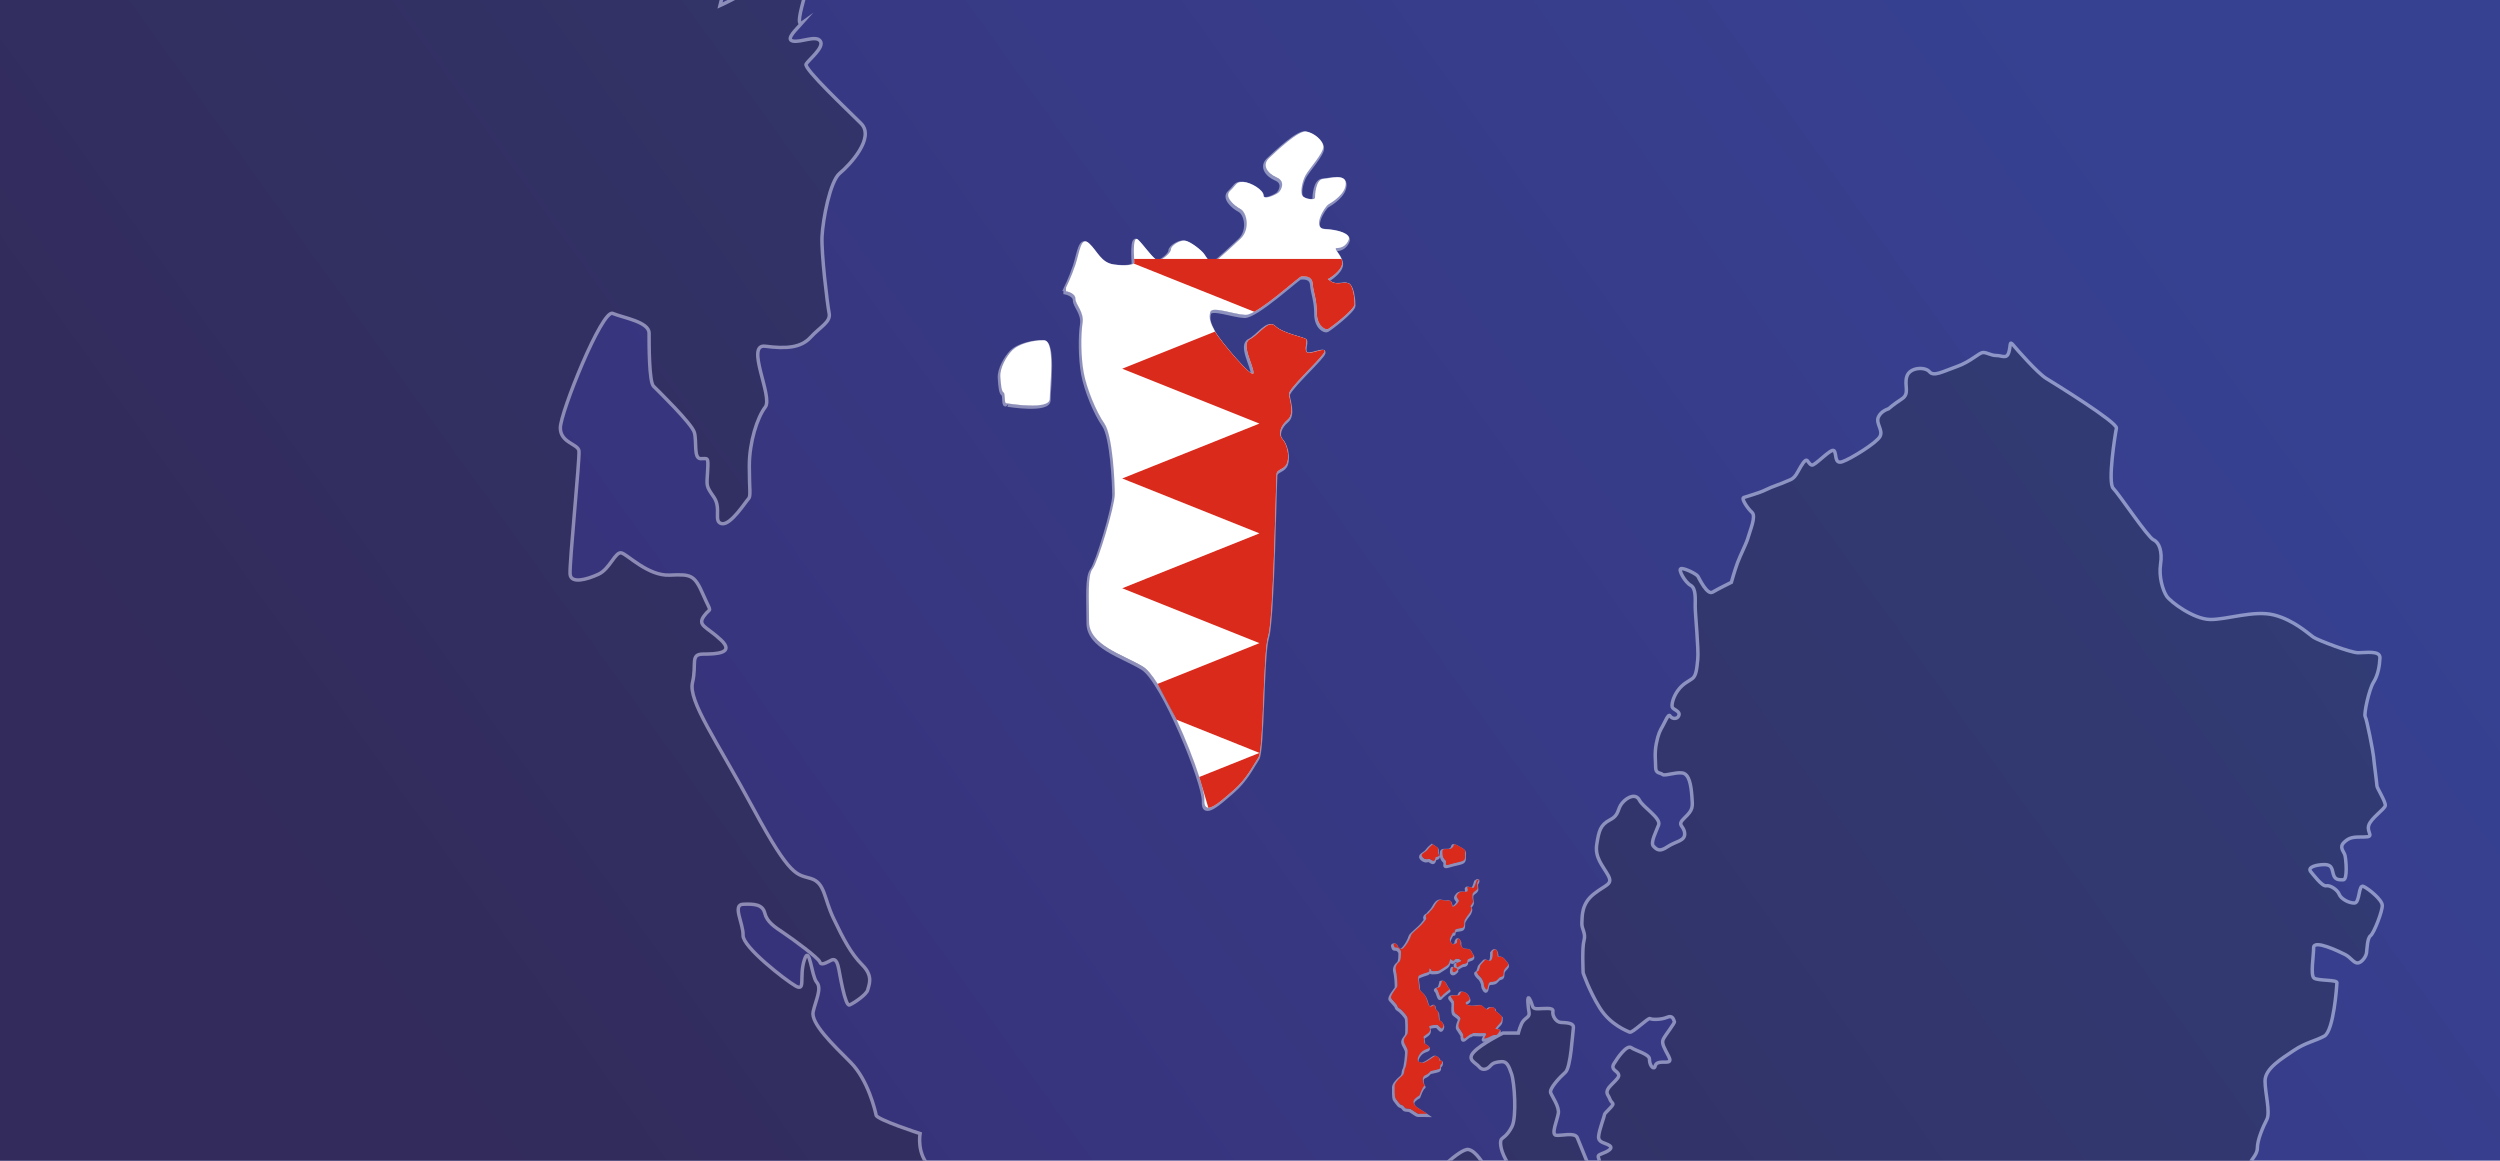 <?xml version="1.0" encoding="utf-8"?>
<!-- Generator: Adobe Illustrator 27.4.0, SVG Export Plug-In . SVG Version: 6.00 Build 0)  -->
<svg version="1.1" id="Слой_1" xmlns="http://www.w3.org/2000/svg" xmlns:xlink="http://www.w3.org/1999/xlink" x="0px" y="0px"
	 viewBox="0 0 1438.98 668" style="enable-background:new 0 0 1438.98 668;" xml:space="preserve">
<style type="text/css">
	.st0{fill:#3A398B;}
	.st1{clip-path:url(#SVGID_00000073695660895521082140000010461519560314988431_);}
	.st2{clip-path:url(#SVGID_00000139275601104854158410000007585456933094903739_);}
	.st3{clip-path:url(#SVGID_00000056426122200266548160000002898982995604258199_);}
	.st4{clip-path:url(#SVGID_00000043440952286112174090000000600791352741904033_);}
	.st5{fill:#323161;stroke:#BEBEE0;stroke-width:2;stroke-miterlimit:10;}
	.st6{opacity:0.35;fill:url(#SVGID_00000160884150317401049740000004452604788632226984_);}
	.st7{fill:#FFFFFF;}
	.st8{fill:#DA2A1C;}
</style>
<rect x="-6.64" y="-7.69" class="st0" width="1452.26" height="690.99"/>
<g>
	<defs>
		<path id="SVGID_1_" d="M-809.09-261.72l1.52-0.46l2.74-1.68l2.29-0.46l1.22,1.22l0.76,0.76l1.37,2.9l0.46,3.05l0.61,2.44
			l1.07,1.07l4.27,0.3l3.2,0.91l0.76,0.76l1.07,5.49l0.61,0.76l0.76-0.61l0.76-0.91l1.07-0.15l1.83,0.3l2.44,0.15l2.44,0.61
			l3.51,3.05l-0.15,1.07l-0.61,1.83l-0.3,1.37l0.61,0.61l0.91,1.52l-0.15,1.68l-0.91,1.22l-0.3,0.91v0.61l0.3,0.46l0.76,0.46
			l5.18,0.61l4.73-0.61l2.9-1.68l0.46-1.83l0.76-2.13l1.83-1.68l1.22-0.61l1.07,0.76l-1.83,7.32l1.37,1.83l0.15,2.74l0.46,2.44h1.68
			l1.98,0.46l1.37,0.91l1.68,1.37l2.44,1.37l1.68,0.46l0.61,1.07l1.37,1.22l2.13,2.59l1.98,1.83h0.91l1.83-0.76l2.59-0.46h2.13
			l0.91,1.37l2.13,0.61l0.76,0.46l0.76,0.91l1.37,0.3l1.68-0.3l1.22-1.22l1.68-0.61l1.68,0.15l0.91,0.61l1.83,1.07l1.07-0.15
			l1.98,0.61l1.98,1.98l0.91,1.98l0.15,1.07l0.91,1.22l3.35,5.34l1.07,0.3l1.22-0.76l0.76-1.07l1.07-0.15l1.83,0.46l1.22,0.61
			l0.61,2.29l0.46,0.46l0.76-0.46l1.37-0.15l2.13,0.61l3.05-0.61l2.44-0.91h1.22l1.98,2.59l2.29,1.07l5.03,0.76l5.34,1.22l2.13,1.07
			l1.37,0.46l0.15,3.51l-0.46,0.46l-5.34,7.01l-2.29,2.44l-1.22,3.51l-0.76,5.49l-1.52,5.18l-2.44,4.88l-0.91,3.66l0.61,2.44
			l-0.46,3.81l-1.37,5.18l-0.3,3.96l0.91,2.59l1.37,0.61l-3.2,1.83l-0.76,1.52l-1.22,1.98l-1.98,0.91l-1.98,0.3l-1.68-0.3
			l-0.91-0.76v-0.76l-0.91-0.61h-2.13l-2.29,1.37l-1.83,2.29l0.61,1.22l1.68,0.3l0.46,0.46v0.61l-0.61,0.76l-0.76,1.37l-3.51,4.12
			l-3.51,4.12l-0.61,1.22l-1.07,0.91l-4.42,2.13l-0.46,0.91l-0.3,3.66l-0.46,2.9l-3.35,2.74l-3.35,2.74l-0.76,1.68l-0.61,1.98
			l-1.07,2.29l-0.15,1.22l1.68,1.83l-0.15,1.52l-0.46,2.29l-1.52,1.52l-1.83,0.91v2.44l0.91,0.3l2.13-0.15l3.05-1.83l1.98-2.29
			l-1.22-2.13l-0.15-0.46l0.3-0.46l2.29-2.29l2.9-1.37l3.96-0.3l4.73,0.76l0.46,0.3l-0.15,1.37l0.46,2.13l0.91,1.52l-1.22,4.27
			l0.91,1.37l1.37,1.52l1.07,1.37l1.52,1.37l1.37,2.29l0.46,1.22l-2.13,2.13l-3.66,1.98l-0.46,1.37v1.52l0.46,1.22l1.98,1.52
			l2.13,3.35l1.37,3.05l3.05,2.9l0.76,0.91l-0.15,0.76l-0.76,1.22l-1.07,4.12l-1.22,0.61l-1.37,0.3l-3.66,3.05l-1.68-0.3h-2.29
			l-1.68,0.91l0.15,1.83l1.52,1.68l0.91,1.83l0.3,1.98l1.68,1.37l2.29,0.91h1.37l0.91,0.46l0.46,0.61l1.07,4.12l-0.61,1.07
			l-1.22,0.46l-0.76,1.68l-1.52,2.44l-0.91,1.98l0.91,1.83l0.46,1.37l-0.46,1.37l0.61,2.13l1.83,2.13l4.88,2.9l4.42,2.29l1.37,0.46
			l6.1-1.52l1.07,0.15l0.76,1.83l0.3,1.22l-0.61,1.83l-1.68,2.59l-1.83,1.98l-1.07,1.68l0.15,1.52v1.98l-1.37,0.61V9.77l-0.61-0.3
			l-0.46,0.15l-0.46,0.46v0.76l-3.05,1.37l-2.13,1.37l-8.38,8.08l-3.96,2.29l-0.76,1.37l-0.76,2.59l-2.29,2.29l-1.98,1.07
			l-5.03,1.07l-5.03,2.44l-2.29-1.07l-6.55,0l-3.66-2.9l-7.01-1.83l-2.29-4.27l-3.2-0.3l-2.13,0.15l-1.22-0.61l-0.3-1.37V21.2
			l-2.29,0.61h-1.68l-1.07,0.61l-0.76,0.61l-0.91-0.46l-0.61,0.15v0.76l-1.98,0.15l-2.29-0.46l-5.79-2.13l-0.91-0.3l-3.96-0.91
			l-1.68-0.91l-1.37-2.13l-1.07-0.61l-0.61-0.46l-3.51,1.22l-1.37,1.68l-1.98,1.98l-14.02,9.76l-2.59,4.12l-2.9,5.94l-0.15,2.74
			l1.22,8.84l2.9,4.57l0.3,1.07h-1.52l-2.59-0.61l-2.13-0.76l-2.13,0.46l-1.98,0.91l-1.83,0.61l-1.22,0.15l-0.91,0.61l-0.46,1.07
			v0.76l-2.29-0.15l-5.18-1.52l-4.57-1.07l-2.74,1.22l-1.68,1.22l-1.22-0.15l-0.91-1.22l-0.61-1.22l-1.83-1.07l-4.12-1.68l0.15-0.76
			l0.76-1.07V52.6l-0.76-1.07l-3.81-1.07l-1.83-0.3l-1.07,0.76l-0.76,0.91l-2.13-3.35l-1.52-0.76l-2.29-0.15l-2.59-1.07l-2.74-1.37
			l-6.55-2.13l-1.68-0.15l-0.76,0.3l-0.46,1.22l-0.3,3.66l-0.3,0.46l-3.05,0.15l-3.66-0.46l-1.68,0.3h-1.52l-1.37-0.91l-6.4,1.07
			l-1.07-0.46l-1.52-1.68l-1.68-1.37l-1.37-0.61l-1.22-0.76l-1.07-0.15l-1.52,0.76l-2.13,0.3l-1.83-0.15l-0.91,0.15l-4.12-3.96
			l-0.61-1.07l-1.98-0.3h-2.44l-6.4-2.59l-2.9-1.37l-0.46-0.76V34l-0.46,0.15l-0.91,1.22l-0.46,0.91l-0.61,0.15l-0.91-0.15
			l-0.91-0.61l-0.46-0.76l0.61-1.22l0.91-1.52l0.46-1.68l-0.15-1.52l-1.68-1.07l-2.44-0.46l-1.68-0.15l-2.29-0.91l-1.07-0.61
			l-1.07-1.68v-1.22l4.27-1.07l3.81-4.57l3.66-16.77l2.59-19.97l1.98-3.81l2.44-1.07l-1.98-2.74l-1.22,1.37l-0.46,1.52l-0.61,0.76
			l1.52-18.44l1.07-6.86l1.83-7.16l3.66,2.9l3.05,2.9l1.52,2.44l1.98,8.23l1.52,1.68l2.29,1.68l-0.91-1.83l-1.52-1.52l-2.44-10.98
			l-1.52-3.2l-2.44-2.59l-7.62-5.64l-0.76-1.07l-0.3-2.13l2.59,0.15l2.13,1.07l-0.3-1.22l-0.61-1.22l-1.07-4.57l-0.91-10.67
			l0.15-1.83l-0.3-2.29l-2.44-0.46l-1.98-0.15l-2.13-0.91l-10.52-6.25l-3.51-6.55l-3.66-4.88l-0.91-2.13v-2.13l1.83-4.57l-1.68-2.9
			l-1.68-0.61l-1.37-1.37l1.22-2.44l1.07-1.52l2.13-0.46l2.74,0.46l2.59,1.37l2.13,0.3l-6.1-3.66l-10.06,1.22l-2.13-0.46l-1.83-0.76
			l-0.76-2.74l1.37-1.22l1.22-2.29l-1.52-1.52l-1.83-0.61h-2.9l-2.74,0.46l-0.76-0.91l1.68-2.59l-1.37-0.91l-1.98,0.46l-2.74,0.46
			l-2.59-0.76l-2.44-2.9h-1.68l-1.22,0.3l-1.37-0.76l-1.83-0.3l-1.22,0.3l-1.68-1.68l-10.37-3.35l-4.57-0.46l-4.12,1.52l-2.29-0.46
			l-1.68-2.13l-1.37-3.66l-6.71-2.74l1.37-1.83l3.05-0.46l3.51-1.22l1.22-1.68l-2.74-1.83l-2.13-0.46l-0.91-0.61l-0.91-1.68
			l1.22-0.76l0.91,0.46l2.59,0.3l4.27-0.46l-1.52-1.68l-1.68-0.46l-0.76-0.46l-3.51-0.15l-1.52,0.61l-3.51-0.15l-0.76-1.83
			l-0.3-1.68l1.07-3.51l5.03-3.2l12.5-3.51l5.34,0.46l3.81-0.61l4.42-2.29l1.98-1.83l6.4-1.07l6.1,1.98l5.64,7.62l2.59,2.59
			l6.55-4.42l9.76,0.15l1.98,2.44l0.76-2.13l1.83-2.44l1.37,1.07l0.76,1.52l10.21-0.46l1.68-0.46l-2.74-1.83l-2.29-4.27l-0.46-16.01
			l-2.9-4.42l-3.2-7.16l-1.52-4.27l-0.15-1.52l0.46-2.13l3.96,0.15l3.05,0.61l5.94-1.68l2.9,1.07l-0.15,3.35l0.91,4.27l0.91,1.98
			l1.52,2.29l4.73-0.15l5.18,1.37l6.55,0.15l9.45,2.29l3.96-1.37l3.96-2.9l7.47-1.98l0.61-1.07l-4.27,0.46l-3.96-1.83l-0.46-1.98
			l0.46-1.83l1.52-4.12l11.43-6.55l8.23-1.98l8.54-3.66l4.27-3.66l2.9-4.88l0.91-1.07l1.22-0.91l-1.07-1.68l0.76-18.44l0.76-3.35
			l1.68-2.74l2.59-2.13l3.81-2.29l14.18-3.2l2.13-1.22l0.3,1.98l1.07,2.59l0.76,1.37l-0.61,1.83l0.46,1.52l1.98,2.74l2.44,2.59
			l2.13,1.68L-809.09-261.72z M-916.25-70.26l-0.91,3.35l-1.83-3.05l-2.29-2.74l-0.61-2.44v-0.61l2.74,1.83L-916.25-70.26z
			 M-633.48,44.37l-0.76,5.34l0.46,1.52l0.91,1.07l0.46,1.22l0.76,14.02l-0.15,1.07l-3.2,5.64l-0.76,1.68l-0.15,6.86l-0.61,1.83
			l-1.22,1.83l-1.98,5.94l-1.83,2.59l-4.88-3.2l-2.9-1.37l-1.37-1.52l-0.91-1.07l0.61-1.37l1.37-1.37l0.15-1.22l-3.05-1.22
			l-1.37-0.91v-1.52l1.07-2.29l-0.46-1.98l-1.83,0.15l-1.37-0.3l-0.15-1.07l1.07-1.22l1.37-1.68v-1.83l-1.52-0.76l-1.37-1.52
			l-0.61-2.13l1.07-1.37l1.83-0.91l-1.37-2.13h-0.91l-0.76-0.46l0.61-0.91l1.37-1.52l1.98-4.42l2.74-2.13l4.73-1.37l1.37-0.61
			l1.22-1.52l1.37-1.07l1.52,0.15l1.52,0.61l0.91,0.61l0.61-0.61l0.61-1.98l-0.46-1.68l0.15-4.73l0.91-2.59l1.37-0.15l1.22,1.52
			v1.22l0.46,3.05L-633.48,44.37z"/>
	</defs>
	<defs>
		<path id="SVGID_00000132074506386923216230000003268801513747051658_" d="M-809.09-261.72l1.52-0.46l2.74-1.68l2.29-0.46
			l1.22,1.22l0.76,0.76l1.37,2.9l0.46,3.05l0.61,2.44l1.07,1.07l4.27,0.3l3.2,0.91l0.76,0.76l1.07,5.49l0.61,0.76l0.76-0.61
			l0.76-0.91l1.07-0.15l1.83,0.3l2.44,0.15l2.44,0.61l3.51,3.05l-0.15,1.07l-0.61,1.83l-0.3,1.37l0.61,0.61l0.91,1.52l-0.15,1.68
			l-0.91,1.22l-0.3,0.91v0.61l0.3,0.46l0.76,0.46l5.18,0.61l4.73-0.61l2.9-1.68l0.46-1.83l0.76-2.13l1.83-1.68l1.22-0.61l1.07,0.76
			l-1.83,7.32l1.37,1.83l0.15,2.74l0.46,2.44h1.68l1.98,0.46l1.37,0.91l1.68,1.37l2.44,1.37l1.68,0.46l0.61,1.07l1.37,1.22
			l2.13,2.59l1.98,1.83h0.91l1.83-0.76l2.59-0.46h2.13l0.91,1.37l2.13,0.61l0.76,0.46l0.76,0.91l1.37,0.3l1.68-0.3l1.22-1.22
			l1.68-0.61l1.68,0.15l0.91,0.61l1.83,1.07l1.07-0.15l1.98,0.61l1.98,1.98l0.91,1.98l0.15,1.07l0.91,1.22l3.35,5.34l1.07,0.3
			l1.22-0.76l0.76-1.07l1.07-0.15l1.83,0.46l1.22,0.61l0.61,2.29l0.46,0.46l0.76-0.46l1.37-0.15l2.13,0.61l3.05-0.61l2.44-0.91h1.22
			l1.98,2.59l2.29,1.07l5.03,0.76l5.34,1.22l2.13,1.07l1.37,0.46l0.15,3.51l-0.46,0.46l-5.34,7.01l-2.29,2.44l-1.22,3.51l-0.76,5.49
			l-1.52,5.18l-2.44,4.88l-0.91,3.66l0.61,2.44l-0.46,3.81l-1.37,5.18l-0.3,3.96l0.91,2.59l1.37,0.61l-3.2,1.83l-0.76,1.52
			l-1.22,1.98l-1.98,0.91l-1.98,0.3l-1.68-0.3l-0.91-0.76v-0.76l-0.91-0.61h-2.13l-2.29,1.37l-1.83,2.29l0.61,1.22l1.68,0.3
			l0.46,0.46v0.61l-0.61,0.76l-0.76,1.37l-3.51,4.12l-3.51,4.12l-0.61,1.22l-1.07,0.91l-4.42,2.13l-0.46,0.91l-0.3,3.66l-0.46,2.9
			l-3.35,2.74l-3.35,2.74l-0.76,1.68l-0.61,1.98l-1.07,2.29l-0.15,1.22l1.68,1.83l-0.15,1.52l-0.46,2.29l-1.52,1.52l-1.83,0.91v2.44
			l0.91,0.3l2.13-0.15l3.05-1.83l1.98-2.29l-1.22-2.13l-0.15-0.46l0.3-0.46l2.29-2.29l2.9-1.37l3.96-0.3l4.73,0.76l0.46,0.3
			l-0.15,1.37l0.46,2.13l0.91,1.52l-1.22,4.27l0.91,1.37l1.37,1.52l1.07,1.37l1.52,1.37l1.37,2.29l0.46,1.22l-2.13,2.13l-3.66,1.98
			l-0.46,1.37v1.52l0.46,1.22l1.98,1.52l2.13,3.35l1.37,3.05l3.05,2.9l0.76,0.91l-0.15,0.76l-0.76,1.22l-1.07,4.12l-1.22,0.61
			l-1.37,0.3l-3.66,3.05l-1.68-0.3h-2.29l-1.68,0.91l0.15,1.83l1.52,1.68l0.91,1.83l0.3,1.98l1.68,1.37l2.29,0.91h1.37l0.91,0.46
			l0.46,0.61l1.07,4.12l-0.61,1.07l-1.22,0.46l-0.76,1.68l-1.52,2.44l-0.91,1.98l0.91,1.83l0.46,1.37l-0.46,1.37l0.61,2.13
			l1.83,2.13l4.88,2.9l4.42,2.29l1.37,0.46l6.1-1.52l1.07,0.15l0.76,1.83l0.3,1.22l-0.61,1.83l-1.68,2.59l-1.83,1.98l-1.07,1.68
			l0.15,1.52v1.98l-1.37,0.61V9.77l-0.61-0.3l-0.46,0.15l-0.46,0.46v0.76l-3.05,1.37l-2.13,1.37l-8.38,8.08l-3.96,2.29l-0.76,1.37
			l-0.76,2.59l-2.29,2.29l-1.98,1.07l-5.03,1.07l-5.03,2.44l-2.29-1.07l-6.55,0l-3.66-2.9l-7.01-1.83l-2.29-4.27l-3.2-0.3
			l-2.13,0.15l-1.22-0.61l-0.3-1.37V21.2l-2.29,0.61h-1.68l-1.07,0.61l-0.76,0.61l-0.91-0.46l-0.61,0.15v0.76l-1.98,0.15l-2.29-0.46
			l-5.79-2.13l-0.91-0.3l-3.96-0.91l-1.68-0.91l-1.37-2.13l-1.07-0.61l-0.61-0.46l-3.51,1.22l-1.37,1.68l-1.98,1.98l-14.02,9.76
			l-2.59,4.12l-2.9,5.94l-0.15,2.74l1.22,8.84l2.9,4.57l0.3,1.07h-1.52l-2.59-0.61l-2.13-0.76l-2.13,0.46l-1.98,0.91l-1.83,0.61
			l-1.22,0.15l-0.91,0.61l-0.46,1.07v0.76l-2.29-0.15l-5.18-1.52l-4.57-1.07l-2.74,1.22l-1.68,1.22l-1.22-0.15l-0.91-1.22
			l-0.61-1.22l-1.83-1.07l-4.12-1.68l0.15-0.76l0.76-1.07V52.6l-0.76-1.07l-3.81-1.07l-1.83-0.3l-1.07,0.76l-0.76,0.91l-2.13-3.35
			l-1.52-0.76l-2.29-0.15l-2.59-1.07l-2.74-1.37l-6.55-2.13l-1.68-0.15l-0.76,0.3l-0.46,1.22l-0.3,3.66l-0.3,0.46l-3.05,0.15
			l-3.66-0.46l-1.68,0.3h-1.52l-1.37-0.91l-6.4,1.07l-1.07-0.46l-1.52-1.68l-1.68-1.37l-1.37-0.61l-1.22-0.76l-1.07-0.15l-1.52,0.76
			l-2.13,0.3l-1.83-0.15l-0.91,0.15l-4.12-3.96l-0.61-1.07l-1.98-0.3h-2.44l-6.4-2.59l-2.9-1.37l-0.46-0.76V34l-0.46,0.15
			l-0.91,1.22l-0.46,0.91l-0.61,0.15l-0.91-0.15l-0.91-0.61l-0.46-0.76l0.61-1.22l0.91-1.52l0.46-1.68l-0.15-1.52l-1.68-1.07
			l-2.44-0.46l-1.68-0.15l-2.29-0.91l-1.07-0.61l-1.07-1.68v-1.22l4.27-1.07l3.81-4.57l3.66-16.77l2.59-19.97l1.98-3.81l2.44-1.07
			l-1.98-2.74l-1.22,1.37l-0.46,1.52l-0.61,0.76l1.52-18.44l1.07-6.86l1.83-7.16l3.66,2.9l3.05,2.9l1.52,2.44l1.98,8.23l1.52,1.68
			l2.29,1.68l-0.91-1.83l-1.52-1.52l-2.44-10.98l-1.52-3.2l-2.44-2.59l-7.62-5.64l-0.76-1.07l-0.3-2.13l2.59,0.15l2.13,1.07
			l-0.3-1.22l-0.61-1.22l-1.07-4.57l-0.91-10.67l0.15-1.83l-0.3-2.29l-2.44-0.46l-1.98-0.15l-2.13-0.91l-10.52-6.25l-3.51-6.55
			l-3.66-4.88l-0.91-2.13v-2.13l1.83-4.57l-1.68-2.9l-1.68-0.61l-1.37-1.37l1.22-2.44l1.07-1.52l2.13-0.46l2.74,0.46l2.59,1.37
			l2.13,0.3l-6.1-3.66l-10.06,1.22l-2.13-0.46l-1.83-0.76l-0.76-2.74l1.37-1.22l1.22-2.29l-1.52-1.52l-1.83-0.61h-2.9l-2.74,0.46
			l-0.76-0.91l1.68-2.59l-1.37-0.91l-1.98,0.46l-2.74,0.46l-2.59-0.76l-2.44-2.9h-1.68l-1.22,0.3l-1.37-0.76l-1.83-0.3l-1.22,0.3
			l-1.68-1.68l-10.37-3.35l-4.57-0.46l-4.12,1.52l-2.29-0.46l-1.68-2.13l-1.37-3.66l-6.71-2.74l1.37-1.83l3.05-0.46l3.51-1.22
			l1.22-1.68l-2.74-1.83l-2.13-0.46l-0.91-0.61l-0.91-1.68l1.22-0.76l0.91,0.46l2.59,0.3l4.27-0.46l-1.52-1.68l-1.68-0.46
			l-0.76-0.46l-3.51-0.15l-1.52,0.61l-3.51-0.15l-0.76-1.83l-0.3-1.68l1.07-3.51l5.03-3.2l12.5-3.51l5.34,0.46l3.81-0.61l4.42-2.29
			l1.98-1.83l6.4-1.07l6.1,1.98l5.64,7.62l2.59,2.59l6.55-4.42l9.76,0.15l1.98,2.44l0.76-2.13l1.83-2.44l1.37,1.07l0.76,1.52
			l10.21-0.46l1.68-0.46l-2.74-1.83l-2.29-4.27l-0.46-16.01l-2.9-4.42l-3.2-7.16l-1.52-4.27l-0.15-1.52l0.46-2.13l3.96,0.15
			l3.05,0.61l5.94-1.68l2.9,1.07l-0.15,3.35l0.91,4.27l0.91,1.98l1.52,2.29l4.73-0.15l5.18,1.37l6.55,0.15l9.45,2.29l3.96-1.37
			l3.96-2.9l7.47-1.98l0.61-1.07l-4.27,0.46l-3.96-1.83l-0.46-1.98l0.46-1.83l1.52-4.12l11.43-6.55l8.23-1.98l8.54-3.66l4.27-3.66
			l2.9-4.88l0.91-1.07l1.22-0.91l-1.07-1.68l0.76-18.44l0.76-3.35l1.68-2.74l2.59-2.13l3.81-2.29l14.18-3.2l2.13-1.22l0.3,1.98
			l1.07,2.59l0.76,1.37l-0.61,1.83l0.46,1.52l1.98,2.74l2.44,2.59l2.13,1.68L-809.09-261.72z M-916.25-70.26l-0.91,3.35l-1.83-3.05
			l-2.29-2.74l-0.61-2.44v-0.61l2.74,1.83L-916.25-70.26z M-633.48,44.37l-0.76,5.34l0.46,1.52l0.91,1.07l0.46,1.22l0.76,14.02
			l-0.15,1.07l-3.2,5.64l-0.76,1.68l-0.15,6.86l-0.61,1.83l-1.22,1.83l-1.98,5.94l-1.83,2.59l-4.88-3.2l-2.9-1.37l-1.37-1.52
			l-0.91-1.07l0.61-1.37l1.37-1.37l0.15-1.22l-3.05-1.22l-1.37-0.91v-1.52l1.07-2.29l-0.46-1.98l-1.83,0.15l-1.37-0.3l-0.15-1.07
			l1.07-1.22l1.37-1.68v-1.83l-1.52-0.76l-1.37-1.52l-0.61-2.13l1.07-1.37l1.83-0.91l-1.37-2.13h-0.91l-0.76-0.46l0.61-0.91
			l1.37-1.52l1.98-4.42l2.74-2.13l4.73-1.37l1.37-0.61l1.22-1.52l1.37-1.07l1.52,0.15l1.52,0.61l0.91,0.61l0.61-0.61l0.61-1.98
			l-0.46-1.68l0.15-4.73l0.91-2.59l1.37-0.15l1.22,1.52v1.22l0.46,3.05L-633.48,44.37z"/>
	</defs>
	<defs>
		<path id="SVGID_00000080926894311881691760000016222276810358308760_" d="M-809.09-261.72l1.52-0.46l2.74-1.68l2.29-0.46
			l1.22,1.22l0.76,0.76l1.37,2.9l0.46,3.05l0.61,2.44l1.07,1.07l4.27,0.3l3.2,0.91l0.76,0.76l1.07,5.49l0.61,0.76l0.76-0.61
			l0.76-0.91l1.07-0.15l1.83,0.3l2.44,0.15l2.44,0.61l3.51,3.05l-0.15,1.07l-0.61,1.83l-0.3,1.37l0.61,0.61l0.91,1.52l-0.15,1.68
			l-0.91,1.22l-0.3,0.91v0.61l0.3,0.46l0.76,0.46l5.18,0.61l4.73-0.61l2.9-1.68l0.46-1.83l0.76-2.13l1.83-1.68l1.22-0.61l1.07,0.76
			l-1.83,7.32l1.37,1.83l0.15,2.74l0.46,2.44h1.68l1.98,0.46l1.37,0.91l1.68,1.37l2.44,1.37l1.68,0.46l0.61,1.07l1.37,1.22
			l2.13,2.59l1.98,1.83h0.91l1.83-0.76l2.59-0.46h2.13l0.91,1.37l2.13,0.61l0.76,0.46l0.76,0.91l1.37,0.3l1.68-0.3l1.22-1.22
			l1.68-0.61l1.68,0.15l0.91,0.61l1.83,1.07l1.07-0.15l1.98,0.61l1.98,1.98l0.91,1.98l0.15,1.07l0.91,1.22l3.35,5.34l1.07,0.3
			l1.22-0.76l0.76-1.07l1.07-0.15l1.83,0.46l1.22,0.61l0.61,2.29l0.46,0.46l0.76-0.46l1.37-0.15l2.13,0.61l3.05-0.61l2.44-0.91h1.22
			l1.98,2.59l2.29,1.07l5.03,0.76l5.34,1.22l2.13,1.07l1.37,0.46l0.15,3.51l-0.46,0.46l-5.34,7.01l-2.29,2.44l-1.22,3.51l-0.76,5.49
			l-1.52,5.18l-2.44,4.88l-0.91,3.66l0.61,2.44l-0.46,3.81l-1.37,5.18l-0.3,3.96l0.91,2.59l1.37,0.61l-3.2,1.83l-0.76,1.52
			l-1.22,1.98l-1.98,0.91l-1.98,0.3l-1.68-0.3l-0.91-0.76v-0.76l-0.91-0.61h-2.13l-2.29,1.37l-1.83,2.29l0.61,1.22l1.68,0.3
			l0.46,0.46v0.61l-0.61,0.76l-0.76,1.37l-3.51,4.12l-3.51,4.12l-0.61,1.22l-1.07,0.91l-4.42,2.13l-0.46,0.91l-0.3,3.66l-0.46,2.9
			l-3.35,2.74l-3.35,2.74l-0.76,1.68l-0.61,1.98l-1.07,2.29l-0.15,1.22l1.68,1.83l-0.15,1.52l-0.46,2.29l-1.52,1.52l-1.83,0.91v2.44
			l0.91,0.3l2.13-0.15l3.05-1.83l1.98-2.29l-1.22-2.13l-0.15-0.46l0.3-0.46l2.29-2.29l2.9-1.37l3.96-0.3l4.73,0.76l0.46,0.3
			l-0.15,1.37l0.46,2.13l0.91,1.52l-1.22,4.27l0.91,1.37l1.37,1.52l1.07,1.37l1.52,1.37l1.37,2.29l0.46,1.22l-2.13,2.13l-3.66,1.98
			l-0.46,1.37v1.52l0.46,1.22l1.98,1.52l2.13,3.35l1.37,3.05l3.05,2.9l0.76,0.91l-0.15,0.76l-0.76,1.22l-1.07,4.12l-1.22,0.61
			l-1.37,0.3l-3.66,3.05l-1.68-0.3h-2.29l-1.68,0.91l0.15,1.83l1.52,1.68l0.91,1.83l0.3,1.98l1.68,1.37l2.29,0.91h1.37l0.91,0.46
			l0.46,0.61l1.07,4.12l-0.61,1.07l-1.22,0.46l-0.76,1.68l-1.52,2.44l-0.91,1.98l0.91,1.83l0.46,1.37l-0.46,1.37l0.61,2.13
			l1.83,2.13l4.88,2.9l4.42,2.29l1.37,0.46l6.1-1.52l1.07,0.15l0.76,1.83l0.3,1.22l-0.61,1.83l-1.68,2.59l-1.83,1.98l-1.07,1.68
			l0.15,1.52v1.98l-1.37,0.61V9.77l-0.61-0.3l-0.46,0.15l-0.46,0.46v0.76l-3.05,1.37l-2.13,1.37l-8.38,8.08l-3.96,2.29l-0.76,1.37
			l-0.76,2.59l-2.29,2.29l-1.98,1.07l-5.03,1.07l-5.03,2.44l-2.29-1.07l-6.55,0l-3.66-2.9l-7.01-1.83l-2.29-4.27l-3.2-0.3
			l-2.13,0.15l-1.22-0.61l-0.3-1.37V21.2l-2.29,0.61h-1.68l-1.07,0.61l-0.76,0.61l-0.91-0.46l-0.61,0.15v0.76l-1.98,0.15l-2.29-0.46
			l-5.79-2.13l-0.91-0.3l-3.96-0.91l-1.68-0.91l-1.37-2.13l-1.07-0.61l-0.61-0.46l-3.51,1.22l-1.37,1.68l-1.98,1.98l-14.02,9.76
			l-2.59,4.12l-2.9,5.94l-0.15,2.74l1.22,8.84l2.9,4.57l0.3,1.07h-1.52l-2.59-0.61l-2.13-0.76l-2.13,0.46l-1.98,0.91l-1.83,0.61
			l-1.22,0.15l-0.91,0.61l-0.46,1.07v0.76l-2.29-0.15l-5.18-1.52l-4.57-1.07l-2.74,1.22l-1.68,1.22l-1.22-0.15l-0.91-1.22
			l-0.61-1.22l-1.83-1.07l-4.12-1.68l0.15-0.76l0.76-1.07V52.6l-0.76-1.07l-3.81-1.07l-1.83-0.3l-1.07,0.76l-0.76,0.91l-2.13-3.35
			l-1.52-0.76l-2.29-0.15l-2.59-1.07l-2.74-1.37l-6.55-2.13l-1.68-0.15l-0.76,0.3l-0.46,1.22l-0.3,3.66l-0.3,0.46l-3.05,0.15
			l-3.66-0.46l-1.68,0.3h-1.52l-1.37-0.91l-6.4,1.07l-1.07-0.46l-1.52-1.68l-1.68-1.37l-1.37-0.61l-1.22-0.76l-1.07-0.15l-1.52,0.76
			l-2.13,0.3l-1.83-0.15l-0.91,0.15l-4.12-3.96l-0.61-1.07l-1.98-0.3h-2.44l-6.4-2.59l-2.9-1.37l-0.46-0.76V34l-0.46,0.15
			l-0.91,1.22l-0.46,0.91l-0.61,0.15l-0.91-0.15l-0.91-0.61l-0.46-0.76l0.61-1.22l0.91-1.52l0.46-1.68l-0.15-1.52l-1.68-1.07
			l-2.44-0.46l-1.68-0.15l-2.29-0.91l-1.07-0.61l-1.07-1.68v-1.22l4.27-1.07l3.81-4.57l3.66-16.77l2.59-19.97l1.98-3.81l2.44-1.07
			l-1.98-2.74l-1.22,1.37l-0.46,1.52l-0.61,0.76l1.52-18.44l1.07-6.86l1.83-7.16l3.66,2.9l3.05,2.9l1.52,2.44l1.98,8.23l1.52,1.68
			l2.29,1.68l-0.91-1.83l-1.52-1.52l-2.44-10.98l-1.52-3.2l-2.44-2.59l-7.62-5.64l-0.76-1.07l-0.3-2.13l2.59,0.15l2.13,1.07
			l-0.3-1.22l-0.61-1.22l-1.07-4.57l-0.91-10.67l0.15-1.83l-0.3-2.29l-2.44-0.46l-1.98-0.15l-2.13-0.91l-10.52-6.25l-3.51-6.55
			l-3.66-4.88l-0.91-2.13v-2.13l1.83-4.57l-1.68-2.9l-1.68-0.61l-1.37-1.37l1.22-2.44l1.07-1.52l2.13-0.46l2.74,0.46l2.59,1.37
			l2.13,0.3l-6.1-3.66l-10.06,1.22l-2.13-0.46l-1.83-0.76l-0.76-2.74l1.37-1.22l1.22-2.29l-1.52-1.52l-1.83-0.61h-2.9l-2.74,0.46
			l-0.76-0.91l1.68-2.59l-1.37-0.91l-1.98,0.46l-2.74,0.46l-2.59-0.76l-2.44-2.9h-1.68l-1.22,0.3l-1.37-0.76l-1.83-0.3l-1.22,0.3
			l-1.68-1.68l-10.37-3.35l-4.57-0.46l-4.12,1.52l-2.29-0.46l-1.68-2.13l-1.37-3.66l-6.71-2.74l1.37-1.83l3.05-0.46l3.51-1.22
			l1.22-1.68l-2.74-1.83l-2.13-0.46l-0.91-0.61l-0.91-1.68l1.22-0.76l0.91,0.46l2.59,0.3l4.27-0.46l-1.52-1.68l-1.68-0.46
			l-0.76-0.46l-3.51-0.15l-1.52,0.61l-3.51-0.15l-0.76-1.83l-0.3-1.68l1.07-3.51l5.03-3.2l12.5-3.51l5.34,0.46l3.81-0.61l4.42-2.29
			l1.98-1.83l6.4-1.07l6.1,1.98l5.64,7.62l2.59,2.59l6.55-4.42l9.76,0.15l1.98,2.44l0.76-2.13l1.83-2.44l1.37,1.07l0.76,1.52
			l10.21-0.46l1.68-0.46l-2.74-1.83l-2.29-4.27l-0.46-16.01l-2.9-4.42l-3.2-7.16l-1.52-4.27l-0.15-1.52l0.46-2.13l3.96,0.15
			l3.05,0.61l5.94-1.68l2.9,1.07l-0.15,3.35l0.91,4.27l0.91,1.98l1.52,2.29l4.73-0.15l5.18,1.37l6.55,0.15l9.45,2.29l3.96-1.37
			l3.96-2.9l7.47-1.98l0.61-1.07l-4.27,0.46l-3.96-1.83l-0.46-1.98l0.46-1.83l1.52-4.12l11.43-6.55l8.23-1.98l8.54-3.66l4.27-3.66
			l2.9-4.88l0.91-1.07l1.22-0.91l-1.07-1.68l0.76-18.44l0.76-3.35l1.68-2.74l2.59-2.13l3.81-2.29l14.18-3.2l2.13-1.22l0.3,1.98
			l1.07,2.59l0.76,1.37l-0.61,1.83l0.46,1.52l1.98,2.74l2.44,2.59l2.13,1.68L-809.09-261.72z M-916.25-70.26l-0.91,3.35l-1.83-3.05
			l-2.29-2.74l-0.61-2.44v-0.61l2.74,1.83L-916.25-70.26z M-633.48,44.37l-0.76,5.34l0.46,1.52l0.91,1.07l0.46,1.22l0.76,14.02
			l-0.15,1.07l-3.2,5.64l-0.76,1.68l-0.15,6.86l-0.61,1.83l-1.22,1.83l-1.98,5.94l-1.83,2.59l-4.88-3.2l-2.9-1.37l-1.37-1.52
			l-0.91-1.07l0.61-1.37l1.37-1.37l0.15-1.22l-3.05-1.22l-1.37-0.91v-1.52l1.07-2.29l-0.46-1.98l-1.83,0.15l-1.37-0.3l-0.15-1.07
			l1.07-1.22l1.37-1.68v-1.83l-1.52-0.76l-1.37-1.52l-0.61-2.13l1.07-1.37l1.83-0.91l-1.37-2.13h-0.91l-0.76-0.46l0.61-0.91
			l1.37-1.52l1.98-4.42l2.74-2.13l4.73-1.37l1.37-0.61l1.22-1.52l1.37-1.07l1.52,0.15l1.52,0.61l0.91,0.61l0.61-0.61l0.61-1.98
			l-0.46-1.68l0.15-4.73l0.91-2.59l1.37-0.15l1.22,1.52v1.22l0.46,3.05L-633.48,44.37z"/>
	</defs>
	<clipPath id="SVGID_00000158725103391667377070000004787968424774138531_">
		<use xlink:href="#SVGID_1_"  style="overflow:visible;"/>
	</clipPath>
	
		<clipPath id="SVGID_00000077324825418286903740000002433591548197773460_" style="clip-path:url(#SVGID_00000158725103391667377070000004787968424774138531_);">
		<use xlink:href="#SVGID_00000132074506386923216230000003268801513747051658_"  style="overflow:visible;"/>
	</clipPath>
	
		<clipPath id="SVGID_00000093147089997757452640000016502974738530057904_" style="clip-path:url(#SVGID_00000077324825418286903740000002433591548197773460_);">
		<use xlink:href="#SVGID_00000080926894311881691760000016222276810358308760_"  style="overflow:visible;"/>
	</clipPath>
</g>
<g>
	<defs>
		<path id="SVGID_00000052791109111176285910000008429611797378998431_" d="M-472.53-765.92l1.35-0.41l2.44-1.49l2.03-0.41
			l1.08,1.08l0.68,0.68l1.22,2.57l0.41,2.71l0.54,2.17l0.95,0.95l3.79,0.27l2.84,0.81l0.68,0.68l0.95,4.87l0.54,0.68l0.68-0.54
			l0.68-0.81l0.95-0.14l1.62,0.27l2.17,0.14l2.17,0.54l3.11,2.71l-0.14,0.95l-0.54,1.62l-0.27,1.22l0.54,0.54l0.81,1.35l-0.14,1.49
			l-0.81,1.08l-0.27,0.81v0.54l0.27,0.41l0.68,0.41l4.6,0.54l4.2-0.54l2.57-1.49l0.41-1.62l0.68-1.89l1.62-1.49l1.08-0.54l0.95,0.68
			l-1.62,6.5l1.22,1.62l0.14,2.44l0.41,2.17h1.49l1.76,0.41l1.22,0.81l1.49,1.22l2.17,1.22l1.49,0.41l0.54,0.95l1.22,1.08l1.89,2.3
			l1.76,1.62h0.81l1.62-0.68l2.3-0.41h1.89l0.81,1.22l1.89,0.54l0.68,0.41l0.68,0.81l1.22,0.27l1.49-0.27l1.08-1.08l1.49-0.54
			l1.49,0.14l0.81,0.54l1.62,0.95l0.95-0.14l1.76,0.54l1.76,1.76l0.81,1.76l0.14,0.95l0.81,1.08l2.98,4.74l0.95,0.27l1.08-0.68
			l0.68-0.95l0.95-0.14l1.62,0.41l1.08,0.54l0.54,2.03l0.41,0.41l0.68-0.41l1.22-0.14l1.89,0.54l2.71-0.54l2.17-0.81h1.08l1.76,2.3
			l2.03,0.95l4.47,0.68l4.74,1.08l1.89,0.95l1.22,0.41l0.14,3.11l-0.41,0.41l-4.74,6.23l-2.03,2.17l-1.08,3.11l-0.68,4.87l-1.35,4.6
			l-2.17,4.33l-0.81,3.25l0.54,2.17l-0.41,3.38l-1.22,4.6l-0.27,3.52l0.81,2.3l1.22,0.54l-2.84,1.62l-0.68,1.35l-1.08,1.76
			l-1.76,0.81l-1.76,0.27l-1.49-0.27l-0.81-0.68v-0.68l-0.81-0.54h-1.89l-2.03,1.22l-1.62,2.03l0.54,1.08l1.49,0.27l0.41,0.41v0.54
			l-0.54,0.68l-0.68,1.22l-3.11,3.65l-3.11,3.65l-0.54,1.08l-0.95,0.81l-3.93,1.89l-0.41,0.81l-0.27,3.25l-0.41,2.57l-2.98,2.44
			l-2.98,2.44l-0.68,1.49l-0.54,1.76l-0.95,2.03l-0.14,1.08l1.49,1.62l-0.14,1.35l-0.41,2.03l-1.35,1.35l-1.62,0.81v2.17l0.81,0.27
			l1.89-0.14l2.71-1.62l1.76-2.03l-1.08-1.89l-0.14-0.41l0.27-0.41l2.03-2.03l2.57-1.22l3.52-0.27l4.2,0.68l0.41,0.27l-0.14,1.22
			l0.41,1.89l0.81,1.35l-1.08,3.79l0.81,1.22l1.22,1.35l0.95,1.22l1.35,1.22l1.22,2.03l0.41,1.08l-1.89,1.89l-3.25,1.76l-0.41,1.22
			v1.35l0.41,1.08l1.76,1.35l1.89,2.98l1.22,2.71l2.71,2.57l0.68,0.81l-0.14,0.68l-0.68,1.08l-0.95,3.65l-1.08,0.54l-1.22,0.27
			l-3.25,2.71l-1.49-0.27h-2.03l-1.49,0.81l0.14,1.62l1.35,1.49l0.81,1.62l0.27,1.76l1.49,1.22l2.03,0.81h1.22l0.81,0.41l0.41,0.54
			l0.95,3.65l-0.54,0.95l-1.08,0.41l-0.68,1.49l-1.35,2.17l-0.81,1.76l0.81,1.62l0.41,1.22l-0.41,1.22l0.54,1.89l1.62,1.89
			l4.33,2.57l3.93,2.03l1.22,0.41l5.41-1.35l0.95,0.14l0.68,1.62l0.27,1.08l-0.54,1.62l-1.49,2.3l-1.62,1.76l-0.95,1.49l0.14,1.35
			v1.76l-1.22,0.54v-0.41l-0.54-0.27l-0.41,0.14l-0.41,0.41v0.68l-2.71,1.22l-1.89,1.22l-7.44,7.17l-3.52,2.03l-0.68,1.22l-0.68,2.3
			l-2.03,2.03l-1.76,0.95l-4.47,0.95l-4.47,2.17l-2.03-0.95l-5.82,0l-3.25-2.57l-6.23-1.62l-2.03-3.79l-2.84-0.27l-1.89,0.14
			l-1.08-0.54l-0.27-1.22v-1.22l-2.03,0.54h-1.49l-0.95,0.54l-0.68,0.54l-0.81-0.41l-0.54,0.14v0.68l-1.76,0.14l-2.03-0.41
			l-5.14-1.89l-0.81-0.27l-3.52-0.81l-1.49-0.81l-1.22-1.89l-0.95-0.54l-0.54-0.41l-3.11,1.08l-1.22,1.49l-1.76,1.76l-12.45,8.66
			l-2.3,3.65l-2.57,5.28l-0.14,2.44l1.08,7.85l2.57,4.06l0.27,0.95h-1.35l-2.3-0.54l-1.89-0.68l-1.89,0.41l-1.76,0.81l-1.62,0.54
			l-1.08,0.14l-0.81,0.54l-0.41,0.95v0.68l-2.03-0.14l-4.6-1.35l-4.06-0.95l-2.44,1.08l-1.49,1.08l-1.08-0.14l-0.81-1.08l-0.54-1.08
			l-1.62-0.95l-3.65-1.49l0.14-0.68l0.68-0.95v-0.68l-0.68-0.95l-3.38-0.95l-1.62-0.27l-0.95,0.68l-0.68,0.81l-1.89-2.98l-1.35-0.68
			l-2.03-0.14l-2.3-0.95l-2.44-1.22l-5.82-1.89l-1.49-0.14l-0.68,0.27l-0.41,1.08l-0.27,3.25l-0.27,0.41l-2.71,0.14l-3.25-0.41
			l-1.49,0.27h-1.35l-1.22-0.81l-5.68,0.95l-0.95-0.41l-1.35-1.49l-1.49-1.22l-1.22-0.54l-1.08-0.68l-0.95-0.14l-1.35,0.68
			l-1.89,0.27l-1.62-0.14l-0.81,0.14l-3.65-3.52l-0.54-0.95l-1.76-0.27h-2.17l-5.68-2.3l-2.57-1.22l-0.41-0.68v-0.54l-0.41,0.14
			l-0.81,1.08l-0.41,0.81l-0.54,0.14l-0.81-0.14l-0.81-0.54l-0.41-0.68l0.54-1.08l0.81-1.35l0.41-1.49l-0.14-1.35l-1.49-0.95
			l-2.17-0.41l-1.49-0.14l-2.03-0.81l-0.95-0.54l-0.95-1.49v-1.08l3.79-0.95l3.38-4.06l3.25-14.89l2.3-17.73l1.76-3.38l2.17-0.95
			l-1.76-2.44l-1.08,1.22l-0.41,1.35l-0.54,0.68l1.35-16.38l0.95-6.09l1.62-6.36l3.25,2.57l2.71,2.57l1.35,2.17l1.76,7.31l1.35,1.49
			l2.03,1.49l-0.81-1.62l-1.35-1.35l-2.17-9.75l-1.35-2.84l-2.17-2.3l-6.77-5.01l-0.68-0.95l-0.27-1.89l2.3,0.14l1.89,0.95
			l-0.27-1.08l-0.54-1.08l-0.95-4.06l-0.81-9.47l0.14-1.62l-0.27-2.03l-2.17-0.41l-1.76-0.14l-1.89-0.81l-9.34-5.55l-3.11-5.82
			l-3.25-4.33l-0.81-1.89v-1.89l1.62-4.06l-1.49-2.57l-1.49-0.54l-1.22-1.22l1.08-2.17l0.95-1.35l1.89-0.41l2.44,0.41l2.3,1.22
			l1.89,0.27l-5.41-3.25l-8.93,1.08l-1.89-0.41l-1.62-0.68l-0.68-2.44l1.22-1.08l1.08-2.03l-1.35-1.35l-1.62-0.54h-2.57l-2.44,0.41
			l-0.68-0.81l1.49-2.3l-1.22-0.81l-1.76,0.41l-2.44,0.41l-2.3-0.68l-2.17-2.57H-616l-1.08,0.27l-1.22-0.68l-1.62-0.27l-1.08,0.27
			l-1.49-1.49l-9.2-2.98l-4.06-0.41l-3.65,1.35l-2.03-0.41l-1.49-1.89l-1.22-3.25l-5.96-2.44l1.22-1.62l2.71-0.41l3.11-1.08
			l1.08-1.49l-2.44-1.62l-1.89-0.41l-0.81-0.54l-0.81-1.49l1.08-0.68l0.81,0.41l2.3,0.27l3.79-0.41l-1.35-1.49l-1.49-0.41
			l-0.68-0.41l-3.11-0.14l-1.35,0.54l-3.11-0.14l-0.68-1.62l-0.27-1.49l0.95-3.11l4.47-2.84l11.1-3.11l4.74,0.41l3.38-0.54
			l3.93-2.03l1.76-1.62l5.68-0.95l5.41,1.76l5.01,6.77l2.3,2.3l5.82-3.93l8.66,0.14l1.76,2.17l0.68-1.89l1.62-2.17l1.22,0.95
			l0.68,1.35l9.07-0.41l1.49-0.41l-2.44-1.62l-2.03-3.79l-0.41-14.21l-2.57-3.93l-2.84-6.36l-1.35-3.79l-0.14-1.35l0.41-1.89
			l3.52,0.14l2.71,0.54l5.28-1.49l2.57,0.95l-0.14,2.98l0.81,3.79l0.81,1.76l1.35,2.03l4.2-0.14l4.6,1.22l5.82,0.14l8.39,2.03
			l3.52-1.22l3.52-2.57l6.63-1.76l0.54-0.95l-3.79,0.41l-3.52-1.62l-0.41-1.76l0.41-1.62l1.35-3.65l10.15-5.82l7.31-1.76l7.58-3.25
			l3.79-3.25l2.57-4.33l0.81-0.95l1.08-0.81l-0.95-1.49l0.68-16.38l0.68-2.98l1.49-2.44l2.3-1.89l3.38-2.03l12.59-2.84l1.89-1.08
			l0.27,1.76l0.95,2.3l0.68,1.22l-0.54,1.62l0.41,1.35l1.76,2.44l2.17,2.3l1.89,1.49L-472.53-765.92z M-567.68-595.92l-0.81,2.98
			l-1.62-2.71l-2.03-2.44l-0.54-2.17v-0.54l2.44,1.62L-567.68-595.92z M-316.6-494.13l-0.68,4.74l0.41,1.35l0.81,0.95l0.41,1.08
			l0.68,12.45l-0.14,0.95l-2.84,5.01l-0.68,1.49l-0.14,6.09l-0.54,1.62l-1.08,1.62l-1.76,5.28l-1.62,2.3l-4.33-2.84l-2.57-1.22
			l-1.22-1.35l-0.81-0.95l0.54-1.22l1.22-1.22l0.14-1.08l-2.71-1.08l-1.22-0.81v-1.35l0.95-2.03l-0.41-1.76l-1.62,0.14l-1.22-0.27
			l-0.14-0.95l0.95-1.08l1.22-1.49v-1.62l-1.35-0.68l-1.22-1.35l-0.54-1.89l0.95-1.22l1.62-0.81l-1.22-1.89h-0.81l-0.68-0.41
			l0.54-0.81l1.22-1.35l1.76-3.93l2.44-1.89l4.2-1.22l1.22-0.54l1.08-1.35l1.22-0.95l1.35,0.14l1.35,0.54l0.81,0.54l0.54-0.54
			l0.54-1.76l-0.41-1.49l0.14-4.2l0.81-2.3l1.22-0.14l1.08,1.35v1.08l0.41,2.71L-316.6-494.13z"/>
	</defs>
	<defs>
		<path id="SVGID_00000149373380224493378370000006495129994839896750_" d="M-472.53-765.92l1.35-0.41l2.44-1.49l2.03-0.41
			l1.08,1.08l0.68,0.68l1.22,2.57l0.41,2.71l0.54,2.17l0.95,0.95l3.79,0.27l2.84,0.81l0.68,0.68l0.95,4.87l0.54,0.68l0.68-0.54
			l0.68-0.81l0.95-0.14l1.62,0.27l2.17,0.14l2.17,0.54l3.11,2.71l-0.14,0.95l-0.54,1.62l-0.27,1.22l0.54,0.54l0.81,1.35l-0.14,1.49
			l-0.81,1.08l-0.27,0.81v0.54l0.27,0.41l0.68,0.41l4.6,0.54l4.2-0.54l2.57-1.49l0.41-1.62l0.68-1.89l1.62-1.49l1.08-0.54l0.95,0.68
			l-1.62,6.5l1.22,1.62l0.14,2.44l0.41,2.17h1.49l1.76,0.41l1.22,0.81l1.49,1.22l2.17,1.22l1.49,0.41l0.54,0.95l1.22,1.08l1.89,2.3
			l1.76,1.62h0.81l1.62-0.68l2.3-0.41h1.89l0.81,1.22l1.89,0.54l0.68,0.41l0.68,0.81l1.22,0.27l1.49-0.27l1.08-1.08l1.49-0.54
			l1.49,0.14l0.81,0.54l1.62,0.95l0.95-0.14l1.76,0.54l1.76,1.76l0.81,1.76l0.14,0.95l0.81,1.08l2.98,4.74l0.95,0.27l1.08-0.68
			l0.68-0.95l0.95-0.14l1.62,0.41l1.08,0.54l0.54,2.03l0.41,0.41l0.68-0.41l1.22-0.14l1.89,0.54l2.71-0.54l2.17-0.81h1.08l1.76,2.3
			l2.03,0.95l4.47,0.68l4.74,1.08l1.89,0.95l1.22,0.41l0.14,3.11l-0.41,0.41l-4.74,6.23l-2.03,2.17l-1.08,3.11l-0.68,4.87l-1.35,4.6
			l-2.17,4.33l-0.81,3.25l0.54,2.17l-0.41,3.38l-1.22,4.6l-0.27,3.52l0.81,2.3l1.22,0.54l-2.84,1.62l-0.68,1.35l-1.08,1.76
			l-1.76,0.81l-1.76,0.27l-1.49-0.27l-0.81-0.68v-0.68l-0.81-0.54h-1.89l-2.03,1.22l-1.62,2.03l0.54,1.08l1.49,0.27l0.41,0.41v0.54
			l-0.54,0.68l-0.68,1.22l-3.11,3.65l-3.11,3.65l-0.54,1.08l-0.95,0.81l-3.93,1.89l-0.41,0.81l-0.27,3.25l-0.41,2.57l-2.98,2.44
			l-2.98,2.44l-0.68,1.49l-0.54,1.76l-0.95,2.03l-0.14,1.08l1.49,1.62l-0.14,1.35l-0.41,2.03l-1.35,1.35l-1.62,0.81v2.17l0.81,0.27
			l1.89-0.14l2.71-1.62l1.76-2.03l-1.08-1.89l-0.14-0.41l0.27-0.41l2.03-2.03l2.57-1.22l3.52-0.27l4.2,0.68l0.41,0.27l-0.14,1.22
			l0.41,1.89l0.81,1.35l-1.08,3.79l0.81,1.22l1.22,1.35l0.95,1.22l1.35,1.22l1.22,2.03l0.41,1.08l-1.89,1.89l-3.25,1.76l-0.41,1.22
			v1.35l0.41,1.08l1.76,1.35l1.89,2.98l1.22,2.71l2.71,2.57l0.68,0.81l-0.14,0.68l-0.68,1.08l-0.95,3.65l-1.08,0.54l-1.22,0.27
			l-3.25,2.71l-1.49-0.27h-2.03l-1.49,0.81l0.14,1.62l1.35,1.49l0.81,1.62l0.27,1.76l1.49,1.22l2.03,0.81h1.22l0.81,0.41l0.41,0.54
			l0.95,3.65l-0.54,0.95l-1.08,0.41l-0.68,1.49l-1.35,2.17l-0.81,1.76l0.81,1.62l0.41,1.22l-0.41,1.22l0.54,1.89l1.62,1.89
			l4.33,2.57l3.93,2.03l1.22,0.41l5.41-1.35l0.95,0.14l0.68,1.62l0.27,1.08l-0.54,1.62l-1.49,2.3l-1.62,1.76l-0.95,1.49l0.14,1.35
			v1.76l-1.22,0.54v-0.41l-0.54-0.27l-0.41,0.14l-0.41,0.41v0.68l-2.71,1.22l-1.89,1.22l-7.44,7.17l-3.52,2.03l-0.68,1.22l-0.68,2.3
			l-2.03,2.03l-1.76,0.95l-4.47,0.95l-4.47,2.17l-2.03-0.95l-5.82,0l-3.25-2.57l-6.23-1.62l-2.03-3.79l-2.84-0.27l-1.89,0.14
			l-1.08-0.54l-0.27-1.22v-1.22l-2.03,0.54h-1.49l-0.95,0.54l-0.68,0.54l-0.81-0.41l-0.54,0.14v0.68l-1.76,0.14l-2.03-0.41
			l-5.14-1.89l-0.81-0.27l-3.52-0.81l-1.49-0.81l-1.22-1.89l-0.95-0.54l-0.54-0.41l-3.11,1.08l-1.22,1.49l-1.76,1.76l-12.45,8.66
			l-2.3,3.65l-2.57,5.28l-0.14,2.44l1.08,7.85l2.57,4.06l0.27,0.95h-1.35l-2.3-0.54l-1.89-0.68l-1.89,0.41l-1.76,0.81l-1.62,0.54
			l-1.08,0.14l-0.81,0.54l-0.41,0.95v0.68l-2.03-0.14l-4.6-1.35l-4.06-0.95l-2.44,1.08l-1.49,1.08l-1.08-0.14l-0.81-1.08l-0.54-1.08
			l-1.62-0.95l-3.65-1.49l0.14-0.68l0.68-0.95v-0.68l-0.68-0.95l-3.38-0.95l-1.62-0.27l-0.95,0.68l-0.68,0.81l-1.89-2.98l-1.35-0.68
			l-2.03-0.14l-2.3-0.95l-2.44-1.22l-5.82-1.89l-1.49-0.14l-0.68,0.27l-0.41,1.08l-0.27,3.25l-0.27,0.41l-2.71,0.14l-3.25-0.41
			l-1.49,0.27h-1.35l-1.22-0.81l-5.68,0.95l-0.95-0.41l-1.35-1.49l-1.49-1.22l-1.22-0.54l-1.08-0.68l-0.95-0.14l-1.35,0.68
			l-1.89,0.27l-1.62-0.14l-0.81,0.14l-3.65-3.52l-0.54-0.95l-1.76-0.27h-2.17l-5.68-2.3l-2.57-1.22l-0.41-0.68v-0.54l-0.41,0.14
			l-0.81,1.08l-0.41,0.81l-0.54,0.14l-0.81-0.14l-0.81-0.54l-0.41-0.68l0.54-1.08l0.81-1.35l0.41-1.49l-0.14-1.35l-1.49-0.95
			l-2.17-0.41l-1.49-0.14l-2.03-0.81l-0.95-0.54l-0.95-1.49v-1.08l3.79-0.95l3.38-4.06l3.25-14.89l2.3-17.73l1.76-3.38l2.17-0.95
			l-1.76-2.44l-1.08,1.22l-0.41,1.35l-0.54,0.68l1.35-16.38l0.95-6.09l1.62-6.36l3.25,2.57l2.71,2.57l1.35,2.17l1.76,7.31l1.35,1.49
			l2.03,1.49l-0.81-1.62l-1.35-1.35l-2.17-9.75l-1.35-2.84l-2.17-2.3l-6.77-5.01l-0.68-0.95l-0.27-1.89l2.3,0.14l1.89,0.95
			l-0.27-1.08l-0.54-1.08l-0.95-4.06l-0.81-9.47l0.14-1.62l-0.27-2.03l-2.17-0.41l-1.76-0.14l-1.89-0.81l-9.34-5.55l-3.11-5.82
			l-3.25-4.33l-0.81-1.89v-1.89l1.62-4.06l-1.49-2.57l-1.49-0.54l-1.22-1.22l1.08-2.17l0.95-1.35l1.89-0.41l2.44,0.41l2.3,1.22
			l1.89,0.27l-5.41-3.25l-8.93,1.08l-1.89-0.41l-1.62-0.68l-0.68-2.44l1.22-1.08l1.08-2.03l-1.35-1.35l-1.62-0.54h-2.57l-2.44,0.41
			l-0.68-0.81l1.49-2.3l-1.22-0.81l-1.76,0.41l-2.44,0.41l-2.3-0.68l-2.17-2.57H-616l-1.08,0.27l-1.22-0.68l-1.62-0.27l-1.08,0.27
			l-1.49-1.49l-9.2-2.98l-4.06-0.41l-3.65,1.35l-2.03-0.41l-1.49-1.89l-1.22-3.25l-5.96-2.44l1.22-1.62l2.71-0.41l3.11-1.08
			l1.08-1.49l-2.44-1.62l-1.89-0.41l-0.81-0.54l-0.81-1.49l1.08-0.68l0.81,0.41l2.3,0.27l3.79-0.41l-1.35-1.49l-1.49-0.41
			l-0.68-0.41l-3.11-0.14l-1.35,0.54l-3.11-0.14l-0.68-1.62l-0.27-1.49l0.95-3.11l4.47-2.84l11.1-3.11l4.74,0.41l3.38-0.54
			l3.93-2.03l1.76-1.62l5.68-0.95l5.41,1.76l5.01,6.77l2.3,2.3l5.82-3.93l8.66,0.14l1.76,2.17l0.68-1.89l1.62-2.17l1.22,0.95
			l0.68,1.35l9.07-0.41l1.49-0.41l-2.44-1.62l-2.03-3.79l-0.41-14.21l-2.57-3.93l-2.84-6.36l-1.35-3.79l-0.14-1.35l0.41-1.89
			l3.52,0.14l2.71,0.54l5.28-1.49l2.57,0.95l-0.14,2.98l0.81,3.79l0.81,1.76l1.35,2.03l4.2-0.14l4.6,1.22l5.82,0.14l8.39,2.03
			l3.52-1.22l3.52-2.57l6.63-1.76l0.54-0.95l-3.79,0.41l-3.52-1.62l-0.41-1.76l0.41-1.62l1.35-3.65l10.15-5.82l7.31-1.76l7.58-3.25
			l3.79-3.25l2.57-4.33l0.81-0.95l1.08-0.81l-0.95-1.49l0.68-16.38l0.68-2.98l1.49-2.44l2.3-1.89l3.38-2.03l12.59-2.84l1.89-1.08
			l0.27,1.76l0.95,2.3l0.68,1.22l-0.54,1.62l0.41,1.35l1.76,2.44l2.17,2.3l1.89,1.49L-472.53-765.92z M-567.68-595.92l-0.81,2.98
			l-1.62-2.71l-2.03-2.44l-0.54-2.17v-0.54l2.44,1.62L-567.68-595.92z M-316.6-494.13l-0.68,4.74l0.41,1.35l0.81,0.95l0.41,1.08
			l0.68,12.45l-0.14,0.95l-2.84,5.01l-0.68,1.49l-0.14,6.09l-0.54,1.62l-1.08,1.62l-1.76,5.28l-1.62,2.3l-4.33-2.84l-2.57-1.22
			l-1.22-1.35l-0.81-0.95l0.54-1.22l1.22-1.22l0.14-1.08l-2.71-1.08l-1.22-0.81v-1.35l0.95-2.03l-0.41-1.76l-1.62,0.14l-1.22-0.27
			l-0.14-0.95l0.95-1.08l1.22-1.49v-1.62l-1.35-0.68l-1.22-1.35l-0.54-1.89l0.95-1.22l1.62-0.81l-1.22-1.89h-0.81l-0.68-0.41
			l0.54-0.81l1.22-1.35l1.76-3.93l2.44-1.89l4.2-1.22l1.22-0.54l1.08-1.35l1.22-0.95l1.35,0.14l1.35,0.54l0.81,0.54l0.54-0.54
			l0.54-1.76l-0.41-1.49l0.14-4.2l0.81-2.3l1.22-0.14l1.08,1.35v1.08l0.41,2.71L-316.6-494.13z"/>
	</defs>
	<defs>
		<path id="SVGID_00000140704782154840724810000002628017485652326075_" d="M-472.53-765.92l1.35-0.41l2.44-1.49l2.03-0.41
			l1.08,1.08l0.68,0.68l1.22,2.57l0.41,2.71l0.54,2.17l0.95,0.95l3.79,0.27l2.84,0.81l0.68,0.68l0.95,4.87l0.54,0.68l0.68-0.54
			l0.68-0.81l0.95-0.14l1.62,0.27l2.17,0.14l2.17,0.54l3.11,2.71l-0.14,0.95l-0.54,1.62l-0.27,1.22l0.54,0.54l0.81,1.35l-0.14,1.49
			l-0.81,1.08l-0.27,0.81v0.54l0.27,0.41l0.68,0.41l4.6,0.54l4.2-0.54l2.57-1.49l0.41-1.62l0.68-1.89l1.62-1.49l1.08-0.54l0.95,0.68
			l-1.62,6.5l1.22,1.62l0.14,2.44l0.41,2.17h1.49l1.76,0.41l1.22,0.81l1.49,1.22l2.17,1.22l1.49,0.41l0.54,0.95l1.22,1.08l1.89,2.3
			l1.76,1.62h0.81l1.62-0.68l2.3-0.41h1.89l0.81,1.22l1.89,0.54l0.68,0.41l0.68,0.81l1.22,0.27l1.49-0.27l1.08-1.08l1.49-0.54
			l1.49,0.14l0.81,0.54l1.62,0.95l0.95-0.14l1.76,0.54l1.76,1.76l0.81,1.76l0.14,0.95l0.81,1.08l2.98,4.74l0.95,0.27l1.08-0.68
			l0.68-0.95l0.95-0.14l1.62,0.41l1.08,0.54l0.54,2.03l0.41,0.41l0.68-0.41l1.22-0.14l1.89,0.54l2.71-0.54l2.17-0.81h1.08l1.76,2.3
			l2.03,0.95l4.47,0.68l4.74,1.08l1.89,0.95l1.22,0.41l0.14,3.11l-0.41,0.41l-4.74,6.23l-2.03,2.17l-1.08,3.11l-0.68,4.87l-1.35,4.6
			l-2.17,4.33l-0.81,3.25l0.54,2.17l-0.41,3.38l-1.22,4.6l-0.27,3.52l0.81,2.3l1.22,0.54l-2.84,1.62l-0.68,1.35l-1.08,1.76
			l-1.76,0.81l-1.76,0.27l-1.49-0.27l-0.81-0.68v-0.68l-0.81-0.54h-1.89l-2.03,1.22l-1.62,2.03l0.54,1.08l1.49,0.27l0.41,0.41v0.54
			l-0.54,0.68l-0.68,1.22l-3.11,3.65l-3.11,3.65l-0.54,1.08l-0.95,0.81l-3.93,1.89l-0.41,0.81l-0.27,3.25l-0.41,2.57l-2.98,2.44
			l-2.98,2.44l-0.68,1.49l-0.54,1.76l-0.95,2.03l-0.14,1.08l1.49,1.62l-0.14,1.35l-0.41,2.03l-1.35,1.35l-1.62,0.81v2.17l0.81,0.27
			l1.89-0.14l2.71-1.62l1.76-2.03l-1.08-1.89l-0.14-0.41l0.27-0.41l2.03-2.03l2.57-1.22l3.52-0.27l4.2,0.68l0.41,0.27l-0.14,1.22
			l0.41,1.89l0.81,1.35l-1.08,3.79l0.81,1.22l1.22,1.35l0.95,1.22l1.35,1.22l1.22,2.03l0.41,1.08l-1.89,1.89l-3.25,1.76l-0.41,1.22
			v1.35l0.41,1.08l1.76,1.35l1.89,2.98l1.22,2.71l2.71,2.57l0.68,0.81l-0.14,0.68l-0.68,1.08l-0.95,3.65l-1.08,0.54l-1.22,0.27
			l-3.25,2.71l-1.49-0.27h-2.03l-1.49,0.81l0.14,1.62l1.35,1.49l0.81,1.62l0.27,1.76l1.49,1.22l2.03,0.81h1.22l0.81,0.41l0.41,0.54
			l0.95,3.65l-0.54,0.95l-1.08,0.41l-0.68,1.49l-1.35,2.17l-0.81,1.76l0.81,1.62l0.41,1.22l-0.41,1.22l0.54,1.89l1.62,1.89
			l4.33,2.57l3.93,2.03l1.22,0.41l5.41-1.35l0.95,0.14l0.68,1.62l0.27,1.08l-0.54,1.62l-1.49,2.3l-1.62,1.76l-0.95,1.49l0.14,1.35
			v1.76l-1.22,0.54v-0.41l-0.54-0.27l-0.41,0.14l-0.41,0.41v0.68l-2.71,1.22l-1.89,1.22l-7.44,7.17l-3.52,2.03l-0.68,1.22l-0.68,2.3
			l-2.03,2.03l-1.76,0.95l-4.47,0.95l-4.47,2.17l-2.03-0.95l-5.82,0l-3.25-2.57l-6.23-1.62l-2.03-3.79l-2.84-0.27l-1.89,0.14
			l-1.08-0.54l-0.27-1.22v-1.22l-2.03,0.54h-1.49l-0.95,0.54l-0.68,0.54l-0.81-0.41l-0.54,0.14v0.68l-1.76,0.14l-2.03-0.41
			l-5.14-1.89l-0.81-0.27l-3.52-0.81l-1.49-0.81l-1.22-1.89l-0.95-0.54l-0.54-0.41l-3.11,1.08l-1.22,1.49l-1.76,1.76l-12.45,8.66
			l-2.3,3.65l-2.57,5.28l-0.14,2.44l1.08,7.85l2.57,4.06l0.27,0.95h-1.35l-2.3-0.54l-1.89-0.68l-1.89,0.41l-1.76,0.81l-1.62,0.54
			l-1.08,0.14l-0.81,0.54l-0.41,0.95v0.68l-2.03-0.14l-4.6-1.35l-4.06-0.95l-2.44,1.08l-1.49,1.08l-1.08-0.14l-0.81-1.08l-0.54-1.08
			l-1.62-0.95l-3.65-1.49l0.14-0.68l0.68-0.95v-0.68l-0.68-0.95l-3.38-0.95l-1.62-0.27l-0.95,0.68l-0.68,0.81l-1.89-2.98l-1.35-0.68
			l-2.03-0.14l-2.3-0.95l-2.44-1.22l-5.82-1.89l-1.49-0.14l-0.68,0.27l-0.41,1.08l-0.27,3.25l-0.27,0.41l-2.71,0.14l-3.25-0.41
			l-1.49,0.27h-1.35l-1.22-0.81l-5.68,0.95l-0.95-0.41l-1.35-1.49l-1.49-1.22l-1.22-0.54l-1.08-0.68l-0.95-0.14l-1.35,0.68
			l-1.89,0.27l-1.62-0.14l-0.81,0.14l-3.65-3.52l-0.54-0.95l-1.76-0.27h-2.17l-5.68-2.3l-2.57-1.22l-0.41-0.68v-0.54l-0.41,0.14
			l-0.81,1.08l-0.41,0.81l-0.54,0.14l-0.81-0.14l-0.81-0.54l-0.41-0.68l0.54-1.08l0.81-1.35l0.41-1.49l-0.14-1.35l-1.49-0.95
			l-2.17-0.41l-1.49-0.14l-2.03-0.81l-0.95-0.54l-0.95-1.49v-1.08l3.79-0.95l3.38-4.06l3.25-14.89l2.3-17.73l1.76-3.38l2.17-0.95
			l-1.76-2.44l-1.08,1.22l-0.41,1.35l-0.54,0.68l1.35-16.38l0.95-6.09l1.62-6.36l3.25,2.57l2.71,2.57l1.35,2.17l1.76,7.31l1.35,1.49
			l2.03,1.49l-0.81-1.62l-1.35-1.35l-2.17-9.75l-1.35-2.84l-2.17-2.3l-6.77-5.01l-0.68-0.95l-0.27-1.89l2.3,0.14l1.89,0.95
			l-0.27-1.08l-0.54-1.08l-0.95-4.06l-0.81-9.47l0.14-1.62l-0.27-2.03l-2.17-0.41l-1.76-0.14l-1.89-0.81l-9.34-5.55l-3.11-5.82
			l-3.25-4.33l-0.81-1.89v-1.89l1.62-4.06l-1.49-2.57l-1.49-0.54l-1.22-1.22l1.08-2.17l0.95-1.35l1.89-0.41l2.44,0.41l2.3,1.22
			l1.89,0.27l-5.41-3.25l-8.93,1.08l-1.89-0.41l-1.62-0.68l-0.68-2.44l1.22-1.08l1.08-2.03l-1.35-1.35l-1.62-0.54h-2.57l-2.44,0.41
			l-0.68-0.81l1.49-2.3l-1.22-0.81l-1.76,0.41l-2.44,0.41l-2.3-0.68l-2.17-2.57H-616l-1.08,0.27l-1.22-0.68l-1.62-0.27l-1.08,0.27
			l-1.49-1.49l-9.2-2.98l-4.06-0.41l-3.65,1.35l-2.03-0.41l-1.49-1.89l-1.22-3.25l-5.96-2.44l1.22-1.62l2.71-0.41l3.11-1.08
			l1.08-1.49l-2.44-1.62l-1.89-0.41l-0.81-0.54l-0.81-1.49l1.08-0.68l0.81,0.41l2.3,0.27l3.79-0.41l-1.35-1.49l-1.49-0.41
			l-0.68-0.41l-3.11-0.14l-1.35,0.54l-3.11-0.14l-0.68-1.62l-0.27-1.49l0.95-3.11l4.47-2.84l11.1-3.11l4.74,0.41l3.38-0.54
			l3.93-2.03l1.76-1.62l5.68-0.95l5.41,1.76l5.01,6.77l2.3,2.3l5.82-3.93l8.66,0.14l1.76,2.17l0.68-1.89l1.62-2.17l1.22,0.95
			l0.68,1.35l9.07-0.41l1.49-0.41l-2.44-1.62l-2.03-3.79l-0.41-14.21l-2.57-3.93l-2.84-6.36l-1.35-3.79l-0.14-1.35l0.41-1.89
			l3.52,0.14l2.71,0.54l5.28-1.49l2.57,0.95l-0.14,2.98l0.81,3.79l0.81,1.76l1.35,2.03l4.2-0.14l4.6,1.22l5.82,0.14l8.39,2.03
			l3.52-1.22l3.52-2.57l6.63-1.76l0.54-0.95l-3.79,0.41l-3.52-1.62l-0.41-1.76l0.41-1.62l1.35-3.65l10.15-5.82l7.31-1.76l7.58-3.25
			l3.79-3.25l2.57-4.33l0.81-0.95l1.08-0.81l-0.95-1.49l0.68-16.38l0.68-2.98l1.49-2.44l2.3-1.89l3.38-2.03l12.59-2.84l1.89-1.08
			l0.27,1.76l0.95,2.3l0.68,1.22l-0.54,1.62l0.41,1.35l1.76,2.44l2.17,2.3l1.89,1.49L-472.53-765.92z M-567.68-595.92l-0.81,2.98
			l-1.62-2.71l-2.03-2.44l-0.54-2.17v-0.54l2.44,1.62L-567.68-595.92z M-316.6-494.13l-0.68,4.74l0.41,1.35l0.81,0.95l0.41,1.08
			l0.68,12.45l-0.14,0.95l-2.84,5.01l-0.68,1.49l-0.14,6.09l-0.54,1.62l-1.08,1.62l-1.76,5.28l-1.62,2.3l-4.33-2.84l-2.57-1.22
			l-1.22-1.35l-0.81-0.95l0.54-1.22l1.22-1.22l0.14-1.08l-2.71-1.08l-1.22-0.81v-1.35l0.95-2.03l-0.41-1.76l-1.62,0.14l-1.22-0.27
			l-0.14-0.95l0.95-1.08l1.22-1.49v-1.62l-1.35-0.68l-1.22-1.35l-0.54-1.89l0.95-1.22l1.62-0.81l-1.22-1.89h-0.81l-0.68-0.41
			l0.54-0.81l1.22-1.35l1.76-3.93l2.44-1.89l4.2-1.22l1.22-0.54l1.08-1.35l1.22-0.95l1.35,0.14l1.35,0.54l0.81,0.54l0.54-0.54
			l0.54-1.76l-0.41-1.49l0.14-4.2l0.81-2.3l1.22-0.14l1.08,1.35v1.08l0.41,2.71L-316.6-494.13z"/>
	</defs>
	<clipPath id="SVGID_00000003801546702129924880000000906852783021168523_">
		<use xlink:href="#SVGID_00000052791109111176285910000008429611797378998431_"  style="overflow:visible;"/>
	</clipPath>
	
		<clipPath id="SVGID_00000041992514028777386920000014596415600679341703_" style="clip-path:url(#SVGID_00000003801546702129924880000000906852783021168523_);">
		<use xlink:href="#SVGID_00000149373380224493378370000006495129994839896750_"  style="overflow:visible;"/>
	</clipPath>
	
		<clipPath id="SVGID_00000021118477694981843770000016259030545458991535_" style="clip-path:url(#SVGID_00000041992514028777386920000014596415600679341703_);">
		<use xlink:href="#SVGID_00000140704782154840724810000002628017485652326075_"  style="overflow:visible;"/>
	</clipPath>
</g>
<g>
	<g>
		<path class="st5" d="M613.07,166.44c0,0,3.06-6.13,5.45-13.28c2.38-7.15,3.06-16.68,7.83-12.26c4.77,4.43,6.81,11.13,14.3,12.2
			c7.49,1.08,11.74,0.05,11.74-1.14s-1.36-16.51,2.21-13.11c3.57,3.4,9.7,12.77,12.09,11.91c2.38-0.85,6.81-4.43,6.81-6.47
			s4.94-5.28,8-4.94c3.06,0.34,9.53,5.45,11.06,7.66s3.57,6.64,7.49,3.4c3.91-3.23,7.49-6.6,13.36-12.07
			c5.87-5.47,3.83-15.17,0-17.21c-3.83-2.04-9.45-7.15-5.87-10.47c3.57-3.32,3.32-5.36,7.66-5.11c4.34,0.26,11.49,4.6,11.49,7.66
			s7.15-0.26,8.68-1.53s4.34-6.38-1.02-8.68c-5.36-2.3-8.68-7.15-4.34-11.23c4.34-4.09,16.85-15.91,21.28-15.23
			c4.43,0.68,9.87,5.11,9.87,8.85s-8.17,12.6-10.21,16.34c-2.04,3.74-3.4,10.55-1.36,12.26c2.04,1.7,6.81,2.04,6.81,0.68
			s0.34-10.55,4.77-10.89s12.94-3.06,12.94,2.72s-7.49,10.55-9.87,11.91c-2.38,1.36-9.87,13.96-2.04,14.3
			c7.83,0.34,14.98,2.72,13.62,6.13s-4.09,4.77-6.81,4.77s3.4,4.43,3.06,8.85c-0.34,4.43-7.83,8.85-7.83,8.85s-1.7-0.34,1.7,1.7
			c3.4,2.04,7.48-0.34,10.04,1.02c2.56,1.36,3.24,8.85,3.24,11.91s-13.96,13.62-15.32,14.3c-1.36,0.68-6.47-1.7-6.47-9.53
			s-2.04-11.91-2.38-16.68c-0.34-4.77-5.11-4.09-6.47-4.09s-25.53,22.47-32.34,22.13c-6.81-0.34-19.06-5.11-20.09-1.7
			c-1.02,3.4,0,6.35,2.72,11.35s22.13,28.14,22.13,23.72s-7.49-16.68-2.04-19.4c5.45-2.72,10.55-11.57,14.64-7.49
			c4.09,4.09,16.68,6.47,17.7,7.49c1.02,1.02-1.7,7.15,1.02,7.83c2.72,0.68,12.6-4.43,8.85,0.68s-20.09,20.09-19.74,23.15
			c0.34,3.06,3.4,11.23-0.68,14.64s-5.79,8.17-3.06,11.23c2.72,3.06,4.09,9.53,2.72,13.62c-1.36,4.09-5.79,3.4-6.13,6.47
			c-0.34,3.06-1.7,83.4-4.77,93.11c-3.06,9.7-2.55,65.36-5.62,69.96s-6.64,12.26-14.3,18.89c-7.66,6.64-17.36,15.83-16.85,5.62
			c0.51-10.21-23.49-69.45-35.23-76.6c-11.74-7.15-31.15-12.26-31.15-26.04s-1.02-26.55,2.04-30.38c3.06-3.83,12.77-36,12.77-42.89
			s-1.19-33.79-5.96-40.6c-4.77-6.81-10.21-20.09-11.91-29.28c-1.7-9.19-1.7-22.13-0.68-28.6c1.02-6.47-4.09-10.55-4.09-13.96
			s-5.45-4.43-5.45-4.43V166.44z"/>
		<path class="st5" d="M580.05,233.16c0,0,23.66,3.91,23.66-2.72c0-6.64,3.4-33.53-3.23-33.7s-14.81,2.21-18.21,5.62
			s-7.32,10.21-6.98,15.32c0.34,5.11,0.68,8.34,1.87,9.19s0.17,5.96,1.53,6.13S580.05,233.16,580.05,233.16z"/>
		<g>
			<path class="st5" d="M836.08,487.74c0,0-0.44,1.47-2.2,1.76c-1.76,0.29-3.97-0.44-4.11,1.03c-0.15,1.47-0.15,3.82,1.47,5.14
				s-1.17,3.97,2.5,2.79s6.9-1.47,8.22-2.35c1.32-0.88,0.59-3.08,0.88-4.55c0.29-1.47-1.03-2.2-2.35-2.94s-3.98-2.35-4.19-1.62
				C836.08,487.74,836.08,487.74,836.08,487.74z"/>
			<path class="st5" d="M824.18,486.82c0,0,2.35,1.51,2.79,1.95c0.44,0.44,0,3.04,0.73,4.02c0.73,0.97-1.47,1.42-1.76,1.42
				c-0.29,0-0.29,2.94-1.76,2.06c-1.47-0.88-1.62-1.32-2.94-0.88c-1.32,0.44-3.97-1.51-3.38-2.59c0.59-1.08,2.5-1.67,3.52-3.14
				C822.42,488.18,824.18,486.82,824.18,486.82z"/>
			<path class="st5" d="M849.44,507.56c0,0-1.32,4.55-2.06,4.41c-0.73-0.15-3.82-1.46-3.3,0c0.51,1.47,0.37,2.49-1.98,2.2
				c-2.35-0.29-3.08,0.59-3.97,1.91s1.32,2.2,1.03,3.38s-3.38,4.41-3.82,2.79c-0.44-1.62-0.59-3.38-2.06-3.08s-2.18,0.15-3.58-0.29
				c-1.41-0.44-2.73,0.15-4.35,3.08c-1.62,2.94-2.94,3.38-3.23,4.11c-0.29,0.73-2.35,1.03-1.91,2.5c0.44,1.47,0.44,0.88-1.47,3.38
				c-1.91,2.5-6.9,6.02-7.12,7.34c-0.22,1.32-1.98,4.48-3.01,5.73s-2.06,2.72-3.23,1.84s-1.54-1.25-1.76-2.06
				c-0.22-0.81-1.03-0.95-1.69-0.73c-0.66,0.22-0.07,0.95,0,1.32s0.11,1.02,1.32,0.88c1.21-0.14,2.64,1.54,2.64,2.35
				c0,0.81,0.18,5.07-1.19,6.06c-1.38,0.99-2.31,2.97-1.76,4.74c0.55,1.76,1.16,8.87,0.66,9.58c-0.5,0.72-4.3,5.34-3.36,6.44
				s3.3,3.58,3.38,3.95c0.07,0.37,0.22,1.25,1.4,1.84c1.17,0.59,4.11,3.97,4.48,4.92c0.37,0.95,0.59,8.52,0.07,9.77
				c-0.51,1.25-2.5,2.64-1.98,4.55c0.51,1.91,2.2,3.52,2.13,5.51c-0.07,1.98-0.59,8.22-1.47,9.69c-0.88,1.47,0.07,3.01-1.91,4.63
				c-1.98,1.62-4.11,4.04-4.11,5.58s-0.15,6.31,0.51,7.12s2.42,3.52,3.16,3.67c0.73,0.15,1.4,0.59,2.06,1.54
				c0.66,0.95,1.4,0.59,2.86,0.81s4.26,3.01,5.51,2.94c1.25-0.07,4.63,0,4.63,0s-2.86-1.98-4.85-3.09c-1.98-1.1-3.52-3.01-2.86-4.55
				c0.66-1.54,3.3-2.94,3.3-2.94s0.73-1.91,1.17-2.94c0.44-1.03,1.4-2.64,1.76-2.64c0.37,0-0.51-0.44-0.88-2.35
				c-0.37-1.91,0-3.23,1.54-3.82c1.54-0.59,2.2-1.62,2.72-2.13s5.43-0.95,5.58-1.84c0.15-0.88-0.15-1.84,0.44-2.06
				c0.59-0.22,0.73-1.4,0.73-1.84s-1.25-0.51-1.69-0.51c-0.44,0,0.88-0.66-0.51-1.76s-1.54-1.17-3.01-0.15
				c-1.47,1.03-5.07,3.6-6.24,3.3s-2.64-0.44-2.64-1.98s1.25-3.38,2.28-4.33c1.03-0.95,2.42-1.54,3.45-1.84s1.17-1.03-0.07-1.98
				s-1.84-0.15-1.91-2.57s-1.25-1.98,0.73-3.3c1.98-1.32,2.64-1.91,2.64-3.16s-1.25-1.73,0.07-2.17c1.32-0.44,3.93-0.81,4.48-0.44
				s1.95,2.31,2.28,2.06c0.33-0.26,1.17-1.47,0.7-2.5c-0.48-1.03-1.14-1.91-1.87-2.17c-0.73-0.26-0.73-3.16-0.88-4.33
				s-1.54-1.76-1.91-3.01c-0.37-1.25,0.07-1.84-0.73-1.54c-0.81,0.29-1.91,1.91-2.94-0.07c-1.03-1.98-0.73-3.23-2.2-5.43
				c-1.47-2.2-3.45-2.64-3.38-5.07c0.07-2.42-1.17-5.73,0.07-6.46c1.25-0.73,4.77-1.84,5.51-2.06c0.73-0.22,0-2.2,0.73-2.06
				c0.73,0.15,0.22,1.76,2.2,1.62s2.57,0,3.53-0.59c0.95-0.59,2.2-1.4,3.6-2.28s1.62-1.54,1.91-2.5c0.29-0.95,0.37-2.2,1.25-1.25
				c0.88,0.95,1.1,0.81,1.62,0.22c0.51-0.59,1.17-0.95,2.42-0.66s1.91,1.1,0.81,1.62c-1.1,0.51-2.57,0.66-2.2,1.47
				c0.37,0.81-0.22,2.35,1.1,1.54c1.32-0.81,2.72-1.84,3.67-1.84c0.95,0,1.69-0.51,1.62-1.47c-0.07-0.95,0.44-1.25,1.84-1.69
				c1.4-0.44,2.35-0.88,1.17-2.57c-1.17-1.69-0.95-2.42-1.98-2.64c-1.03-0.22-3.16,0.07-4.11-1.1c-0.95-1.17-0.95-2.5-0.81-2.79
				s-0.51-2.06-1.1-2.28c-0.59-0.22-1.17,1.47-0.95,2.06c0.22,0.59-1.54,1.32-2.28,1.32s-2.06-2.13-1.84-3.01
				c0.22-0.88,0.86-2,1.41-3.1s0.77-0.66,1.16-0.61s0.06-0.11,0.39-1.38c0.33-1.27,4.02-0.94,4.68-1.6s0.66-1.38,0.66-3.14
				c0-1.76,3.03-4.9,3.47-5.84c0.44-0.94,0.83-1.82,0.55-2.59c-0.28-0.77-1.05,0,0.17-1.65c1.21-1.65,0.88-1.49,0.66-2.97
				c-0.22-1.49-0.44-3.36,0.66-4.19c1.1-0.83,2.2-1.6,2.09-2.37c-0.11-0.77-0.37-2.92,0.01-3.41c0.38-0.5,1.13-2.07,0.32-1.54
				C849.44,507.56,849.44,507.56,849.44,507.56z"/>
			<path class="st5" d="M837.99,558.23c-0.44-0.07-2.06-1.1-2.2-0.59c-0.15,0.51-0.66,2.72,0.44,2.79s2.13-1.47,2.2-1.47
				S837.99,558.23,837.99,558.23z"/>
			<path class="st5" d="M829.47,565.43c0,0-0.66,3.01-1.25,3.52c-0.59,0.51-2.72,0.59-1.62,1.4s1.54,5.38,2.57,4.09
				c1.03-1.3,2.79-2.54,3.74-3.35c0.95-0.81,1.47-0.44,0.44-1.54s-1.47-2.94-2.28-3.67C830.28,565.13,829.47,565.43,829.47,565.43z"
				/>
			<path class="st5" d="M858.68,548.5c0,0,0.28,4.96-1.38,5.34s-2.26-1.38-3.14-0.33c-0.88,1.05-2.7,2.7-2.75,3.41
				c-0.06,0.72-0.6,1.87-0.8,2.53c-0.19,0.66-1.24,0.41-1.13,0.98s1.16,1.94,1.98,2.55c0.83,0.61,2.09,3.03,2.09,4.46
				s1.6,4.09,2.09,2.57c0.5-1.52,0.39-3.34,1.49-3.84c1.1-0.5,2.92,0.06,4.02-1.16c1.1-1.21,1.54-1.76,2.48-1.93
				s1.32-0.44,1.32-2.09c0-1.65,0.5-2.2,1.38-3.19c0.88-0.99,1.98-1.49,0.55-3.19c-1.43-1.71-1.98-2.75-3.3-3.03
				c-1.32-0.28-2.09,0.72-2.09-0.94s-0.44-3.3-1.21-3.36C859.5,547.23,858.68,548.5,858.68,548.5z"/>
			<path class="st5" d="M836.37,579.95c0,0-0.17,3.14,0.5,3.86c0.66,0.72,3.8,2.26,3.19,3.69c-0.61,1.43-1.49,3.63-0.94,4.68
				c0.55,1.05,2.53,3.58,2.53,4.19s-0.06,2.26,0.61,2.31c0.66,0.06,2.81-2.42,4.02-2.59c1.21-0.17,0.09-0.88,3.19-0.61
				c3.09,0.28,5.63-0.39,5.52,0.44c-0.11,0.83-1.93,2.98-0.83,2.75s3.66-1.38,4.36-1.76c0.71-0.39,1.92-0.39,2.3-0.33
				s2.81-2.97,1.82-3.14s-2.59-0.28-2.42-0.55c0.17-0.28,2.26-2.74,3.08-3.57c0.83-0.83,0.66-3.37,0.66-3.37s-3.19-3.19-3.74-3.19
				s0.22-1.54-0.61-1.76c-0.83-0.22-1.98-0.72-2.86,0.06c-0.88,0.77-1.21,1.38-2.92-0.17c-1.71-1.54-1.49-1.65-4.02-1.27
				c-2.53,0.39-3.97,0.17-5.29-0.19s-1.71-1.41-1.16-1.79s2.48-0.99,1.98-2.2c-0.5-1.21-0.88-2.42-1.93-3.03
				c-1.05-0.61-2.53-0.99-2.97-0.5c-0.44,0.5-0.5,1.71-1.32,1.87c-0.83,0.17-1.74-0.06-2.77,0c-1.03,0.06-1.8,0.21-1.85,0.65
				c-0.06,0.45,1.82,2.1,1.93,3.09C836.54,578.51,836.37,579.95,836.37,579.95z"/>
		</g>
	</g>
	<path class="st5" d="M588.67,687c3.18-3.81,5.6-4.65-4.3-4.65c-7.61,0-10.9,1.97-12.19,4.65H588.67z"/>
	<path class="st5" d="M536.01,672.4c-8.72-7.66-6.42-19.91-6.42-19.91s-24.77-8.06-25.28-10.54c-0.51-2.48-4.6-20.35-14.81-30.57
		c-10.21-10.21-22.98-22.47-21.45-29.11c1.53-6.64,5.11-13.38,2.04-16.9c-3.06-3.52-4.09-22.42-7.15-12.72
		c-3.06,9.7,1.02,18.38-5.11,14.81s-30.38-22.47-30.13-29.11c0.26-6.64-6.39-17.62,0-17.87c6.38-0.26,11.24,0,12.51,5.11
		c1.28,5.11,5.62,7.91,10.98,11.49s19.91,14.3,20.68,16.6c0.77,2.3,3.57,0.51,6.64-1.02s3.83,3.06,4.34,5.36
		c0.51,2.3,3.57,21.45,6.13,20.43c2.55-1.02,9.96-6.13,10.47-8.68c0.51-2.55,3.57-7.66-3.06-14.3c-6.64-6.64-10.98-15.06-16.6-26.81
		s-4.85-20.43-13.02-22.98c-8.17-2.55-11.49-0.07-32.94-39.86s-37.79-62.27-35.23-72.99c2.55-10.72-1.53-16.34,6.13-16.34
		s18.38-0.51,10.21-8.17c-8.17-7.66-13.79-8.17-9.7-13.79c4.09-5.62,4.6-0.51-0.51-12.26c-5.11-11.74-7.15-11.74-19.4-11.23
		s-24-11.74-27.57-12.77c-3.57-1.02-6.64,9.19-13.28,12.26s-15.83,5.62-16.34,0c-0.51-5.62,5.62-66.89,5.11-70.98
		c-0.51-4.09-10.72-4.6-10.72-13.28s24-68.43,30.13-65.87c6.13,2.55,20.94,4.82,20.94,11.35c0,6.53,0,27.97,2.55,30.53
		c2.55,2.55,21.96,21.45,23.49,26.55s-0.51,15.01,3.57,15.16c4.09,0.16,4.6-1.61,4.09,7.19c-0.51,8.8-1.02,8.29,3.57,14.92
		c4.6,6.64-0.51,14.3,4.6,15.32c5.11,1.02,13.79-12.77,15.32-14.3c1.53-1.53,0.51-5.11,0.51-18.89s4.6-28,9.19-33.92
		s-11.74-36.55,0-35.02s20.43,1.02,26.04-5.11c5.62-6.13,11.74-8.84,10.72-13.87c-1.02-5.03-4.6-34.64-4.09-44.35
		c0.51-9.7,4.6-31.66,10.21-36.26s20.43-20.43,12.26-28.6c-8.17-8.17-33.19-31.66-31.66-34.21c1.53-2.55,10.72-9.7,8.17-13.28
		c-2.55-3.57-11.23,1.02-15.83,0c-4.42-0.98,2.48-7.14,5.29-10.34c-1.11,0.8-2.58,0.53-0.18-9.06c1.28-5.14,2.47-8.86,3.57-11.69
		h-30.72c-9.11,5.77-19.83,10.67-19.83,10.67s1.26-4.84,2.4-10.67h-439.3V687h571.19C543.8,680.86,539.19,675.2,536.01,672.4z"/>
	<path class="st5" d="M827.41,684.41c0.62,0.31,1.14,1.31,1.57,2.59h32.03c-2.95-2.35-3.93-6.28-3.48-9.4
		c0.49-3.44,0-3.93-1.96-5.64c-1.96-1.72-5.64-9.33-10.31-10.31c-4.66-0.98-21.54,15.95-23.01,18.35
		C820.79,682.38,825.2,683.31,827.41,684.41z"/>
	<path class="st5" d="M851.38,614.03c1.94,2.45,4.69,1.47,6.41-0.49c1.72-1.96,3.44-2.21,6.38-2.45c2.95-0.25,4.17,1.96,5.89,7.12
		c1.72,5.15,2.95,24.79,0.25,30.19c-2.7,5.4-5.4,6.38-6.14,7.36c-0.74,0.98-0.98,5.15,2.45,11.54c3.44,6.38,5.4,6.87,5.4,8.84
		s-0.25,2.45,2.95,6.63c1.17,1.54,1.95,3,2.41,4.25h423.55c-0.67-1.21-1.52-2.34-2.59-3.27c-5.64-4.91-5.89-6.38-4.42-11.54
		s5.4-7.12,5.4-11.54c0-4.42,3.19-12.03,5.4-16.2s-0.98-15.22-0.98-22.33s9.57-12.76,16.44-17.43c6.87-4.66,12.27-5.4,17.67-8.34
		c5.4-2.95,7.24-29.08,7.24-30.8c0-1.72-10.92-0.98-13.13-2.58s-0.25-12.64-0.25-17.55s14.85,2.33,18.04,3.93s4.79,4.66,6.99,4.91
		c2.21,0.25,5.03-3.31,5.4-5.77s0.37-8.47,2.33-9.94c1.96-1.47,6.87-14.11,6.75-17.43c-0.12-3.31-7.73-9.45-10.8-10.92
		c-3.07-1.47-1.96,9.57-5.28,9.57s-7.73-2.45-8.71-5.03c-0.98-2.58-5.15-5.4-7.49-4.91c-2.33,0.49-7.49-6.5-8.96-8.22
		c-1.47-1.72,0.74-3.44,6.38-3.93c5.64-0.49,5.77,1.72,6.63,5.28s3.19,3.44,5.77,3.44s1.6-11.78,0.98-14.11
		c-0.61-2.33-3.56-4.54-0.49-7.49c3.07-2.95,5.28-3.07,11.54-3.07c6.26,0,1.47-2.33,2.58-6.5c1.1-4.17,9.2-9.45,9.57-11.54
		s-4.79-10.19-4.79-11.29c0-1.1-1.78-14.3-1.96-16.87c-0.18-2.58-3.87-21.54-4.79-23.01c-0.92-1.47,2.21-15.83,4.79-19.88
		c2.58-4.05,3.5-9.57,3.68-13.99s-8.1-2.95-12.52-2.95s-23.01-7.18-25.59-8.84c-2.58-1.66-11.23-9.94-22.82-12.89
		c-11.6-2.95-27.24,2.76-36.81,2.58c-9.57-0.18-22.82-10.12-25.03-13.44c-2.21-3.31-4.6-11.23-3.5-18.41s-0.74-12.52-4.05-13.99
		c-3.31-1.47-19.88-26.32-23.19-29.64c-3.31-3.31,1.1-31.29,1.84-34.61c0.74-3.31-35.71-25.77-40.5-28.72
		c-4.79-2.95-16.81-16.57-19.02-19.27s-1.23,0.49-2.45,4.42c-1.23,3.93-3.93,1.72-7.12,1.72s-5.15-1.72-7.61-1.72
		c-2.45,0-6.87,5.15-15.22,8.1c-8.34,2.95-13.25,5.89-15.71,2.95c-2.45-2.95-11.29-2.7-13.01,2.7s1.96,9.82-2.95,13.01
		c-4.91,3.19-7.61,5.64-7.61,5.64s-4.42,1.23-5.89,4.91c-1.47,3.68,2.95,7.36,0.98,11.04c-1.96,3.68-16.69,12.76-21.6,14.48
		s-3.19-4.91-4.91-6.38c-1.72-1.47-11.04,8.96-12.76,8.34c-1.72-0.61-2.21-2.82-3.07-2.82s-2.33,1.84-4.91,6.63
		c-2.58,4.79-4.3,4.42-6.75,5.64c-2.45,1.23-8.22,2.95-11.78,4.79c-3.56,1.84-11.04,3.8-12.64,4.42c-1.6,0.61,2.33,6.38,4.79,8.59
		s-1.23,10.55-2.21,14.23c-0.98,3.68-4.42,10.06-6.14,14.73c-1.72,4.66-3.56,11.29-3.56,11.29s-7.73,3.8-10.8,5.64
		c-3.07,1.84-7.61-7.61-8.43-9.08s-8.26-5.03-9.85-4.42s2.45,7.85,5.64,9.57c3.19,1.72,2.64,7.85,2.64,12.27s2.02,24.48,1.47,30.19
		c-0.55,5.71-0.92,9.57-3.13,11.23c-2.21,1.66-5.34,2.76-8.29,6.81c-2.95,4.05-3.74,8.34-3.25,9.69s4.66,2.21,3.8,4.69
		s-4.05,2.06-5.03,0.34c-0.98-1.72-2.95,3.44-4.3,5.77s-2.58,4.42-3.68,10.19c-1.1,5.77-0.37,9.82-0.37,13.62s2.82,2.95,3.93,4.05
		s7.12-1.35,11.29-0.86c4.17,0.49,5.15,7.12,5.64,13.47c0.49,6.35,0.74,7.64-4.14,12.3c-4.88,4.66-0.52,4.17-0.03,8.84
		s-5.15,4.66-9.82,7.85s-6.14,1.72-8.1-0.25s1.47-8.34,2.95-12.27c1.47-3.93-9.08-10.31-11.04-14.23c-1.96-3.93-6.63-2.21-9.82,1.47
		c-3.19,3.68-1.47,6.87-7.12,9.82c-5.64,2.95-6.38,6.38-7.61,13.99c-1.23,7.61,3.19,12.03,6.38,17.67c3.19,5.64-0.98,5.4-8.1,11.04
		c-7.12,5.64-6.63,12.52-6.87,16.44s2.45,5.89,1.23,10.31c-1.23,4.42-0.49,18.65-0.49,18.65s3.44,10.31,9.57,20.13
		c6.14,9.82,15.71,13.25,17.18,13.99c1.47,0.74,10.8-8.59,11.78-7.85c0.98,0.74,6.38,0.74,9.82-0.74s3.68,1.72,4.17,2.45
		c0.49,0.74-5.34,7.85-6.44,10.25s0.74,5.15,3.13,9.76c2.39,4.6-1.84,2.95-5.15,3.5c-3.31,0.55-2.21,2.95-3.31,3.13
		c-1.1,0.18-2.58-2.02-2.58-4.97s-7.92-4.79-10.49-6.63c-2.58-1.84-7.92,5.89-9.94,9.2s1.47,4.05,2.39,5.71
		c0.92,1.66,0.18,2.39-4.05,6.63s-1.66,5.52-0.92,7.55s1.29,2.02,1.94,3.13c0.66,1.1-4.89,5.34-4.89,6.44s-2.95,8.47-3.31,12.33
		s3.87,3.68,6.26,5.34c2.39,1.66-1.1,3.5-4.6,4.79c-3.5,1.29-1.1,1.84-1.1,5.52c0,3.68,6.44,5.71,7.55,7.18
		c1.1,1.47-6.99,2.95-9.02,2.76c-2.02-0.18-9.94-21.72-11.41-24.85c-1.47-3.13-9.02-0.92-12.15-1.29c-3.13-0.37,0.74-8.84,1.29-12.7
		c0.55-3.87-3.5-9.39-4.42-11.78c-0.92-2.39,5.34-9.02,8.47-11.78s4.11-22.33,4.6-25.52c0.49-3.19-4.66-2.95-7.36-3.19
		s-4.91-3.93-4.42-6.38s-5.15-1.47-8.84-1.47c-3.68,0-2.45-1.72-4.42-5.4c-1.96-3.68-0.98,4.66-0.49,7.36
		c0.49,2.7-1.47,2.95-3.19,4.91c-1.72,1.96-2.95,7.12-2.95,7.12h-8.84c0,0-12.27,6.14-16.69,10.8S849.44,611.58,851.38,614.03z"/>
</g>
<linearGradient id="SVGID_00000115500972892964246920000009702645325009186451_" gradientUnits="userSpaceOnUse" x1="200.485" y1="708.089" x2="1407.783" y2="-162.109">
	<stop  offset="0.058" style="stop-color:#322050"/>
	<stop  offset="0.79" style="stop-color:#2F4F9C"/>
</linearGradient>
<rect x="-6.64" y="-8.25" style="opacity:0.35;fill:url(#SVGID_00000115500972892964246920000009702645325009186451_);" width="1452.26" height="684.51"/>
<g>
	<g>
		<path class="st7" d="M779.71,175.12c0,3.06-13.95,13.62-15.31,14.3c-1.37,0.68-6.47-1.71-6.47-9.54c0-7.82-2.05-11.91-2.39-16.68
			c-0.34-4.76-5.1-4.08-6.46-4.08c-1.12,0-17.5,15.03-27.14,20.32c-2.15,1.18-3.96,1.87-5.2,1.81c-6.81-0.34-19.07-5.11-20.09-1.71
			s0,6.35,2.7,11.32c0.01,0.01,0.01,0.02,0.02,0.03c2.73,4.99,22.13,28.14,22.13,23.72c0-4.43-7.49-16.68-2.04-19.41
			c5.45-2.72,10.55-11.57,14.64-7.49c4.08,4.09,16.68,6.47,17.7,7.49c1.02,1.03-1.7,7.15,1.02,7.83s12.6-4.42,8.85,0.68
			c-3.74,5.11-20.08,20.09-19.74,23.15c0.34,3.07,3.4,11.24-0.68,14.64c-4.09,3.41-5.79,8.17-3.07,11.24
			c2.73,3.06,4.09,9.53,2.73,13.61c-1.37,4.09-5.79,3.41-6.13,6.47c-0.34,3.06-1.7,83.41-4.77,93.11
			c-3.06,9.7-2.55,65.36-5.61,69.95c-3.07,4.6-6.64,12.26-14.3,18.9c-5.2,4.5-11.33,10.18-14.58,10.18c-1.54,0-2.43-1.28-2.27-4.56
			c0.07-1.53-0.4-4.17-1.3-7.57l-0.07-0.25c-0.44-1.63-0.97-3.43-1.59-5.36c-2.94-9.26-7.78-21.57-13.05-32.93
			c-3.6-7.76-7.4-15.07-10.94-20.66c-3.06-4.84-5.92-8.39-8.29-9.83c-11.74-7.15-31.15-12.26-31.15-26.04
			c0-13.79-1.02-26.56,2.05-30.39c3.06-3.83,12.76-36,12.76-42.89c0-6.89-1.19-33.79-5.96-40.6c-4.76-6.8-10.21-20.08-11.91-29.27
			c-1.7-9.19-1.7-22.13-0.68-28.6c1.02-6.47-4.09-10.55-4.09-13.95c0-3.41-5.44-4.43-5.44-4.43v-2.04c0,0,3.06-6.13,5.44-13.28
			c2.39-7.15,3.07-16.68,7.83-12.25c4.77,4.42,6.81,11.12,14.3,12.2c6.25,0.89,10.25,0.33,11.4-0.57c0.23-0.18,0.35-0.37,0.35-0.57
			c0-0.23-0.05-1.01-0.11-2.08c-0.24-4.39-0.56-13.76,2.32-11.03c2.73,2.61,6.96,8.69,9.86,11.03c0.89,0.72,1.66,1.09,2.22,0.89
			c0.52-0.18,1.13-0.49,1.77-0.89c2.32-1.43,5.04-3.98,5.04-5.58c0-2.04,4.94-5.28,8-4.94c3.07,0.34,9.53,5.45,11.07,7.66
			c0.56,0.82,1.19,1.94,1.97,2.86c1.32,1.58,3.05,2.59,5.52,0.55c0.22-0.18,0.44-0.37,0.66-0.55c3.66-3.08,7.16-6.36,12.7-11.52
			c5.87-5.46,3.83-15.17,0-17.21c-3.83-2.04-9.45-7.15-5.87-10.47c3.57-3.32,3.31-5.36,7.65-5.1c4.35,0.25,11.49,4.59,11.49,7.66
			c0,3.06,7.15-0.26,8.68-1.54c1.54-1.27,4.35-6.38-1.02-8.68c-5.36-2.3-8.68-7.15-4.34-11.23c4.34-4.09,16.85-15.92,21.28-15.24
			c4.43,0.69,9.87,5.11,9.87,8.86c0,3.74-8.17,12.59-10.21,16.34c-2.04,3.74-3.4,10.55-1.36,12.25s6.81,2.04,6.81,0.68
			s0.34-10.55,4.76-10.89c4.43-0.34,12.94-3.07,12.94,2.72c0,5.79-7.49,10.56-9.87,11.92c-2.39,1.36-9.88,13.95-2.05,14.29
			c7.83,0.35,14.98,2.73,13.62,6.13c-1.36,3.41-4.08,4.77-6.81,4.77c-2.18,0,1.33,2.85,2.63,6.26c0.32,0.84,0.51,1.71,0.44,2.59
			c-0.34,4.43-7.83,8.85-7.83,8.85s-1.71-0.34,1.7,1.7c3.4,2.05,7.48-0.34,10.04,1.02C779.03,164.57,779.71,172.06,779.71,175.12z"
			/>
		<path class="st7" d="M580.56,232.31c0,0,23.66,3.91,23.66-2.72c0-6.64,3.4-33.53-3.23-33.7s-14.81,2.21-18.21,5.62
			c-3.4,3.4-7.32,10.21-6.98,15.32c0.34,5.11,0.68,8.34,1.87,9.19c1.19,0.85,0.17,5.96,1.53,6.13S580.56,232.31,580.56,232.31z"/>
		<g>
			<path class="st8" d="M836.59,486.89c0,0-0.44,1.47-2.2,1.76c-1.76,0.29-3.97-0.44-4.11,1.03c-0.15,1.47-0.15,3.82,1.47,5.14
				c1.62,1.32-1.17,3.97,2.5,2.79c3.67-1.17,6.9-1.47,8.22-2.35c1.32-0.88,0.59-3.08,0.88-4.55c0.29-1.47-1.03-2.2-2.35-2.94
				c-1.32-0.73-3.98-2.35-4.19-1.62S836.59,486.89,836.59,486.89z"/>
			<path class="st8" d="M824.69,485.96c0,0,2.35,1.51,2.79,1.95c0.44,0.44,0,3.04,0.73,4.02c0.73,0.97-1.47,1.42-1.76,1.42
				s-0.29,2.94-1.76,2.06c-1.47-0.88-1.62-1.32-2.94-0.88s-3.97-1.51-3.38-2.59c0.59-1.08,2.5-1.67,3.52-3.14
				C822.93,487.33,824.69,485.96,824.69,485.96z"/>
			<path class="st8" d="M849.95,506.71c0,0-1.32,4.55-2.06,4.41s-3.82-1.46-3.3,0c0.51,1.47,0.37,2.49-1.98,2.2
				s-3.08,0.59-3.97,1.91c-0.88,1.32,1.32,2.2,1.03,3.38s-3.38,4.41-3.82,2.79c-0.44-1.62-0.59-3.38-2.06-3.08s-2.18,0.15-3.58-0.29
				c-1.41-0.44-2.73,0.15-4.35,3.08c-1.62,2.94-2.94,3.38-3.23,4.11c-0.29,0.73-2.35,1.03-1.91,2.5s0.44,0.88-1.47,3.38
				c-1.91,2.5-6.9,6.02-7.12,7.34s-1.98,4.48-3.01,5.73s-2.06,2.72-3.23,1.84c-1.17-0.88-1.54-1.25-1.76-2.06
				c-0.22-0.81-1.03-0.95-1.69-0.73c-0.66,0.22-0.07,0.95,0,1.32c0.07,0.37,0.11,1.02,1.32,0.88c1.21-0.14,2.64,1.54,2.64,2.35
				s0.18,5.07-1.19,6.06c-1.38,0.99-2.31,2.97-1.76,4.74c0.55,1.76,1.16,8.87,0.66,9.58c-0.5,0.72-4.3,5.34-3.36,6.44
				s3.3,3.58,3.38,3.95s0.22,1.25,1.4,1.84c1.17,0.59,4.11,3.97,4.48,4.92s0.59,8.52,0.07,9.77c-0.51,1.25-2.5,2.64-1.98,4.55
				c0.51,1.91,2.2,3.52,2.13,5.51c-0.07,1.98-0.59,8.22-1.47,9.69c-0.88,1.47,0.07,3.01-1.91,4.63c-1.98,1.62-4.11,4.04-4.11,5.58
				c0,1.54-0.15,6.31,0.51,7.12c0.66,0.81,2.42,3.52,3.16,3.67c0.73,0.15,1.4,0.59,2.06,1.54c0.66,0.95,1.4,0.59,2.86,0.81
				c1.47,0.22,4.26,3.01,5.51,2.94s4.63,0,4.63,0s-2.86-1.98-4.85-3.09c-1.98-1.1-3.52-3.01-2.86-4.55c0.66-1.54,3.3-2.94,3.3-2.94
				s0.73-1.91,1.17-2.94c0.44-1.03,1.4-2.64,1.76-2.64c0.37,0-0.51-0.44-0.88-2.35c-0.37-1.91,0-3.23,1.54-3.82
				c1.54-0.59,2.2-1.62,2.72-2.13c0.51-0.51,5.43-0.95,5.58-1.84c0.15-0.88-0.15-1.84,0.44-2.06c0.59-0.22,0.73-1.4,0.73-1.84
				c0-0.44-1.25-0.51-1.69-0.51c-0.44,0,0.88-0.66-0.51-1.76c-1.4-1.1-1.54-1.17-3.01-0.15c-1.47,1.03-5.07,3.6-6.24,3.3
				s-2.64-0.44-2.64-1.98c0-1.54,1.25-3.38,2.28-4.33s2.42-1.54,3.45-1.84c1.03-0.29,1.17-1.03-0.07-1.98
				c-1.25-0.95-1.84-0.15-1.91-2.57s-1.25-1.98,0.73-3.3c1.98-1.32,2.64-1.91,2.64-3.16s-1.25-1.73,0.07-2.17
				c1.32-0.44,3.93-0.81,4.48-0.44c0.55,0.37,1.95,2.31,2.28,2.06s1.17-1.47,0.7-2.5s-1.14-1.91-1.87-2.17
				c-0.73-0.26-0.73-3.16-0.88-4.33s-1.54-1.76-1.91-3.01c-0.37-1.25,0.07-1.84-0.73-1.54c-0.81,0.29-1.91,1.91-2.94-0.07
				c-1.03-1.98-0.73-3.23-2.2-5.43c-1.47-2.2-3.45-2.64-3.38-5.07s-1.17-5.73,0.07-6.46c1.25-0.73,4.77-1.84,5.51-2.06
				c0.73-0.22,0-2.2,0.73-2.06s0.22,1.76,2.2,1.62c1.98-0.15,2.57,0,3.53-0.59s2.2-1.4,3.6-2.28s1.62-1.54,1.91-2.5
				c0.29-0.95,0.37-2.2,1.25-1.25c0.88,0.95,1.1,0.81,1.62,0.22c0.51-0.59,1.17-0.95,2.42-0.66c1.25,0.29,1.91,1.1,0.81,1.62
				c-1.1,0.51-2.57,0.66-2.2,1.47s-0.22,2.35,1.1,1.54c1.32-0.81,2.72-1.84,3.67-1.84s1.69-0.51,1.62-1.47
				c-0.07-0.95,0.44-1.25,1.84-1.69c1.4-0.44,2.35-0.88,1.17-2.57s-0.95-2.42-1.98-2.64s-3.16,0.07-4.11-1.1
				c-0.95-1.17-0.95-2.5-0.81-2.79c0.15-0.29-0.51-2.06-1.1-2.28c-0.59-0.22-1.17,1.47-0.95,2.06c0.22,0.59-1.54,1.32-2.28,1.32
				c-0.73,0-2.06-2.13-1.84-3.01s0.86-2,1.41-3.1c0.55-1.1,0.77-0.66,1.16-0.61c0.39,0.06,0.06-0.11,0.39-1.38s4.02-0.94,4.68-1.6
				c0.66-0.66,0.66-1.38,0.66-3.14c0-1.76,3.03-4.9,3.47-5.84c0.44-0.94,0.83-1.82,0.55-2.59c-0.28-0.77-1.05,0,0.17-1.65
				c1.21-1.65,0.88-1.49,0.66-2.97s-0.44-3.36,0.66-4.19c1.1-0.83,2.2-1.6,2.09-2.37c-0.11-0.77-0.37-2.92,0.01-3.41
				c0.38-0.5,1.13-2.07,0.32-1.54C849.95,506.71,849.95,506.71,849.95,506.71z"/>
			<path class="st8" d="M838.5,557.38c-0.44-0.07-2.06-1.1-2.2-0.59c-0.15,0.51-0.66,2.72,0.44,2.79s2.13-1.47,2.2-1.47
				C839.01,558.11,838.5,557.38,838.5,557.38z"/>
			<path class="st8" d="M829.98,564.57c0,0-0.66,3.01-1.25,3.52c-0.59,0.51-2.72,0.59-1.62,1.4c1.1,0.81,1.54,5.38,2.57,4.09
				s2.79-2.54,3.74-3.35s1.47-0.44,0.44-1.54s-1.47-2.94-2.28-3.67C830.79,564.28,829.98,564.57,829.98,564.57z"/>
			<path class="st8" d="M859.19,547.65c0,0,0.28,4.96-1.38,5.34c-1.65,0.39-2.26-1.38-3.14-0.33c-0.88,1.05-2.7,2.7-2.75,3.41
				c-0.06,0.72-0.6,1.87-0.8,2.53c-0.19,0.66-1.24,0.41-1.13,0.98c0.11,0.57,1.16,1.94,1.98,2.55c0.83,0.61,2.09,3.03,2.09,4.46
				c0,1.43,1.6,4.09,2.09,2.57c0.5-1.52,0.39-3.34,1.49-3.84c1.1-0.5,2.92,0.06,4.02-1.16c1.1-1.21,1.54-1.76,2.48-1.93
				s1.32-0.44,1.32-2.09s0.5-2.2,1.38-3.19c0.88-0.99,1.98-1.49,0.55-3.19c-1.43-1.71-1.98-2.75-3.3-3.03s-2.09,0.72-2.09-0.94
				s-0.44-3.3-1.21-3.36C860.01,546.38,859.19,547.65,859.19,547.65z"/>
			<path class="st8" d="M836.88,579.09c0,0-0.17,3.14,0.5,3.86c0.66,0.72,3.8,2.26,3.19,3.69c-0.61,1.43-1.49,3.63-0.94,4.68
				c0.55,1.05,2.53,3.58,2.53,4.19s-0.06,2.26,0.61,2.31c0.66,0.06,2.81-2.42,4.02-2.59c1.21-0.17,0.09-0.88,3.19-0.61
				c3.09,0.28,5.63-0.39,5.52,0.44c-0.11,0.83-1.93,2.98-0.83,2.75c1.1-0.22,3.66-1.38,4.36-1.76s1.92-0.39,2.3-0.33
				c0.39,0.06,2.81-2.97,1.82-3.14c-0.99-0.17-2.59-0.28-2.42-0.55c0.17-0.28,2.26-2.74,3.08-3.57c0.83-0.83,0.66-3.37,0.66-3.37
				s-3.19-3.19-3.74-3.19s0.22-1.54-0.61-1.76c-0.83-0.22-1.98-0.72-2.86,0.06c-0.88,0.77-1.21,1.38-2.92-0.17
				c-1.71-1.54-1.49-1.65-4.02-1.27s-3.97,0.17-5.29-0.19s-1.71-1.41-1.16-1.79s2.48-0.99,1.98-2.2c-0.5-1.21-0.88-2.42-1.93-3.03
				c-1.05-0.61-2.53-0.99-2.97-0.5c-0.44,0.5-0.5,1.71-1.32,1.87c-0.83,0.17-1.74-0.06-2.77,0c-1.03,0.06-1.8,0.21-1.85,0.65
				c-0.06,0.45,1.82,2.1,1.93,3.09C837.05,577.66,836.88,579.09,836.88,579.09z"/>
		</g>
	</g>
	<path class="st8" d="M666.3,393.63l58.62-23.45l-78.98-31.59L724.92,307l-78.98-31.59l78.98-31.6l-78.98-31.59l53.41-21.36
		c0.01,0.01,0.01,0.02,0.02,0.03c2.73,4.99,22.13,28.14,22.13,23.72c0-4.43-7.49-16.68-2.04-19.41c5.45-2.72,10.55-11.57,14.64-7.49
		c4.08,4.09,16.68,6.47,17.7,7.49c1.02,1.03-1.7,7.15,1.02,7.83c2.72,0.68,12.6-4.42,8.85,0.68c-3.74,5.11-20.08,20.09-19.74,23.15
		c0.34,3.07,3.4,11.24-0.68,14.64c-4.09,3.41-5.79,8.17-3.07,11.24c2.73,3.06,4.09,9.53,2.73,13.61c-1.37,4.09-5.79,3.41-6.13,6.47
		c-0.34,3.06-1.7,83.41-4.77,93.11c-3.06,9.7-2.55,65.36-5.61,69.95c-3.07,4.6-6.64,12.26-14.3,18.9
		c-5.2,4.5-11.33,10.18-14.58,10.18l-3.57-12.13l-1.66-5.61l34.63-13.85l-47.68-19.08L666.3,393.63z"/>
	<path class="st8" d="M779.71,175.12c0,3.06-13.95,13.62-15.31,14.3c-1.37,0.68-6.47-1.71-6.47-9.54c0-7.82-2.05-11.91-2.39-16.68
		c-0.34-4.76-5.1-4.08-6.46-4.08c-1.12,0-17.5,15.03-27.14,20.32l-69.38-27.75c0.23-0.18,0.35-0.37,0.35-0.57
		c0-0.23-0.05-1.01-0.11-2.08h119.33c0.32,0.84,0.51,1.71,0.44,2.59c-0.34,4.43-7.83,8.85-7.83,8.85s-1.71-0.34,1.7,1.7
		c3.4,2.05,7.48-0.34,10.04,1.02C779.03,164.57,779.71,172.06,779.71,175.12z"/>
</g>
</svg>
